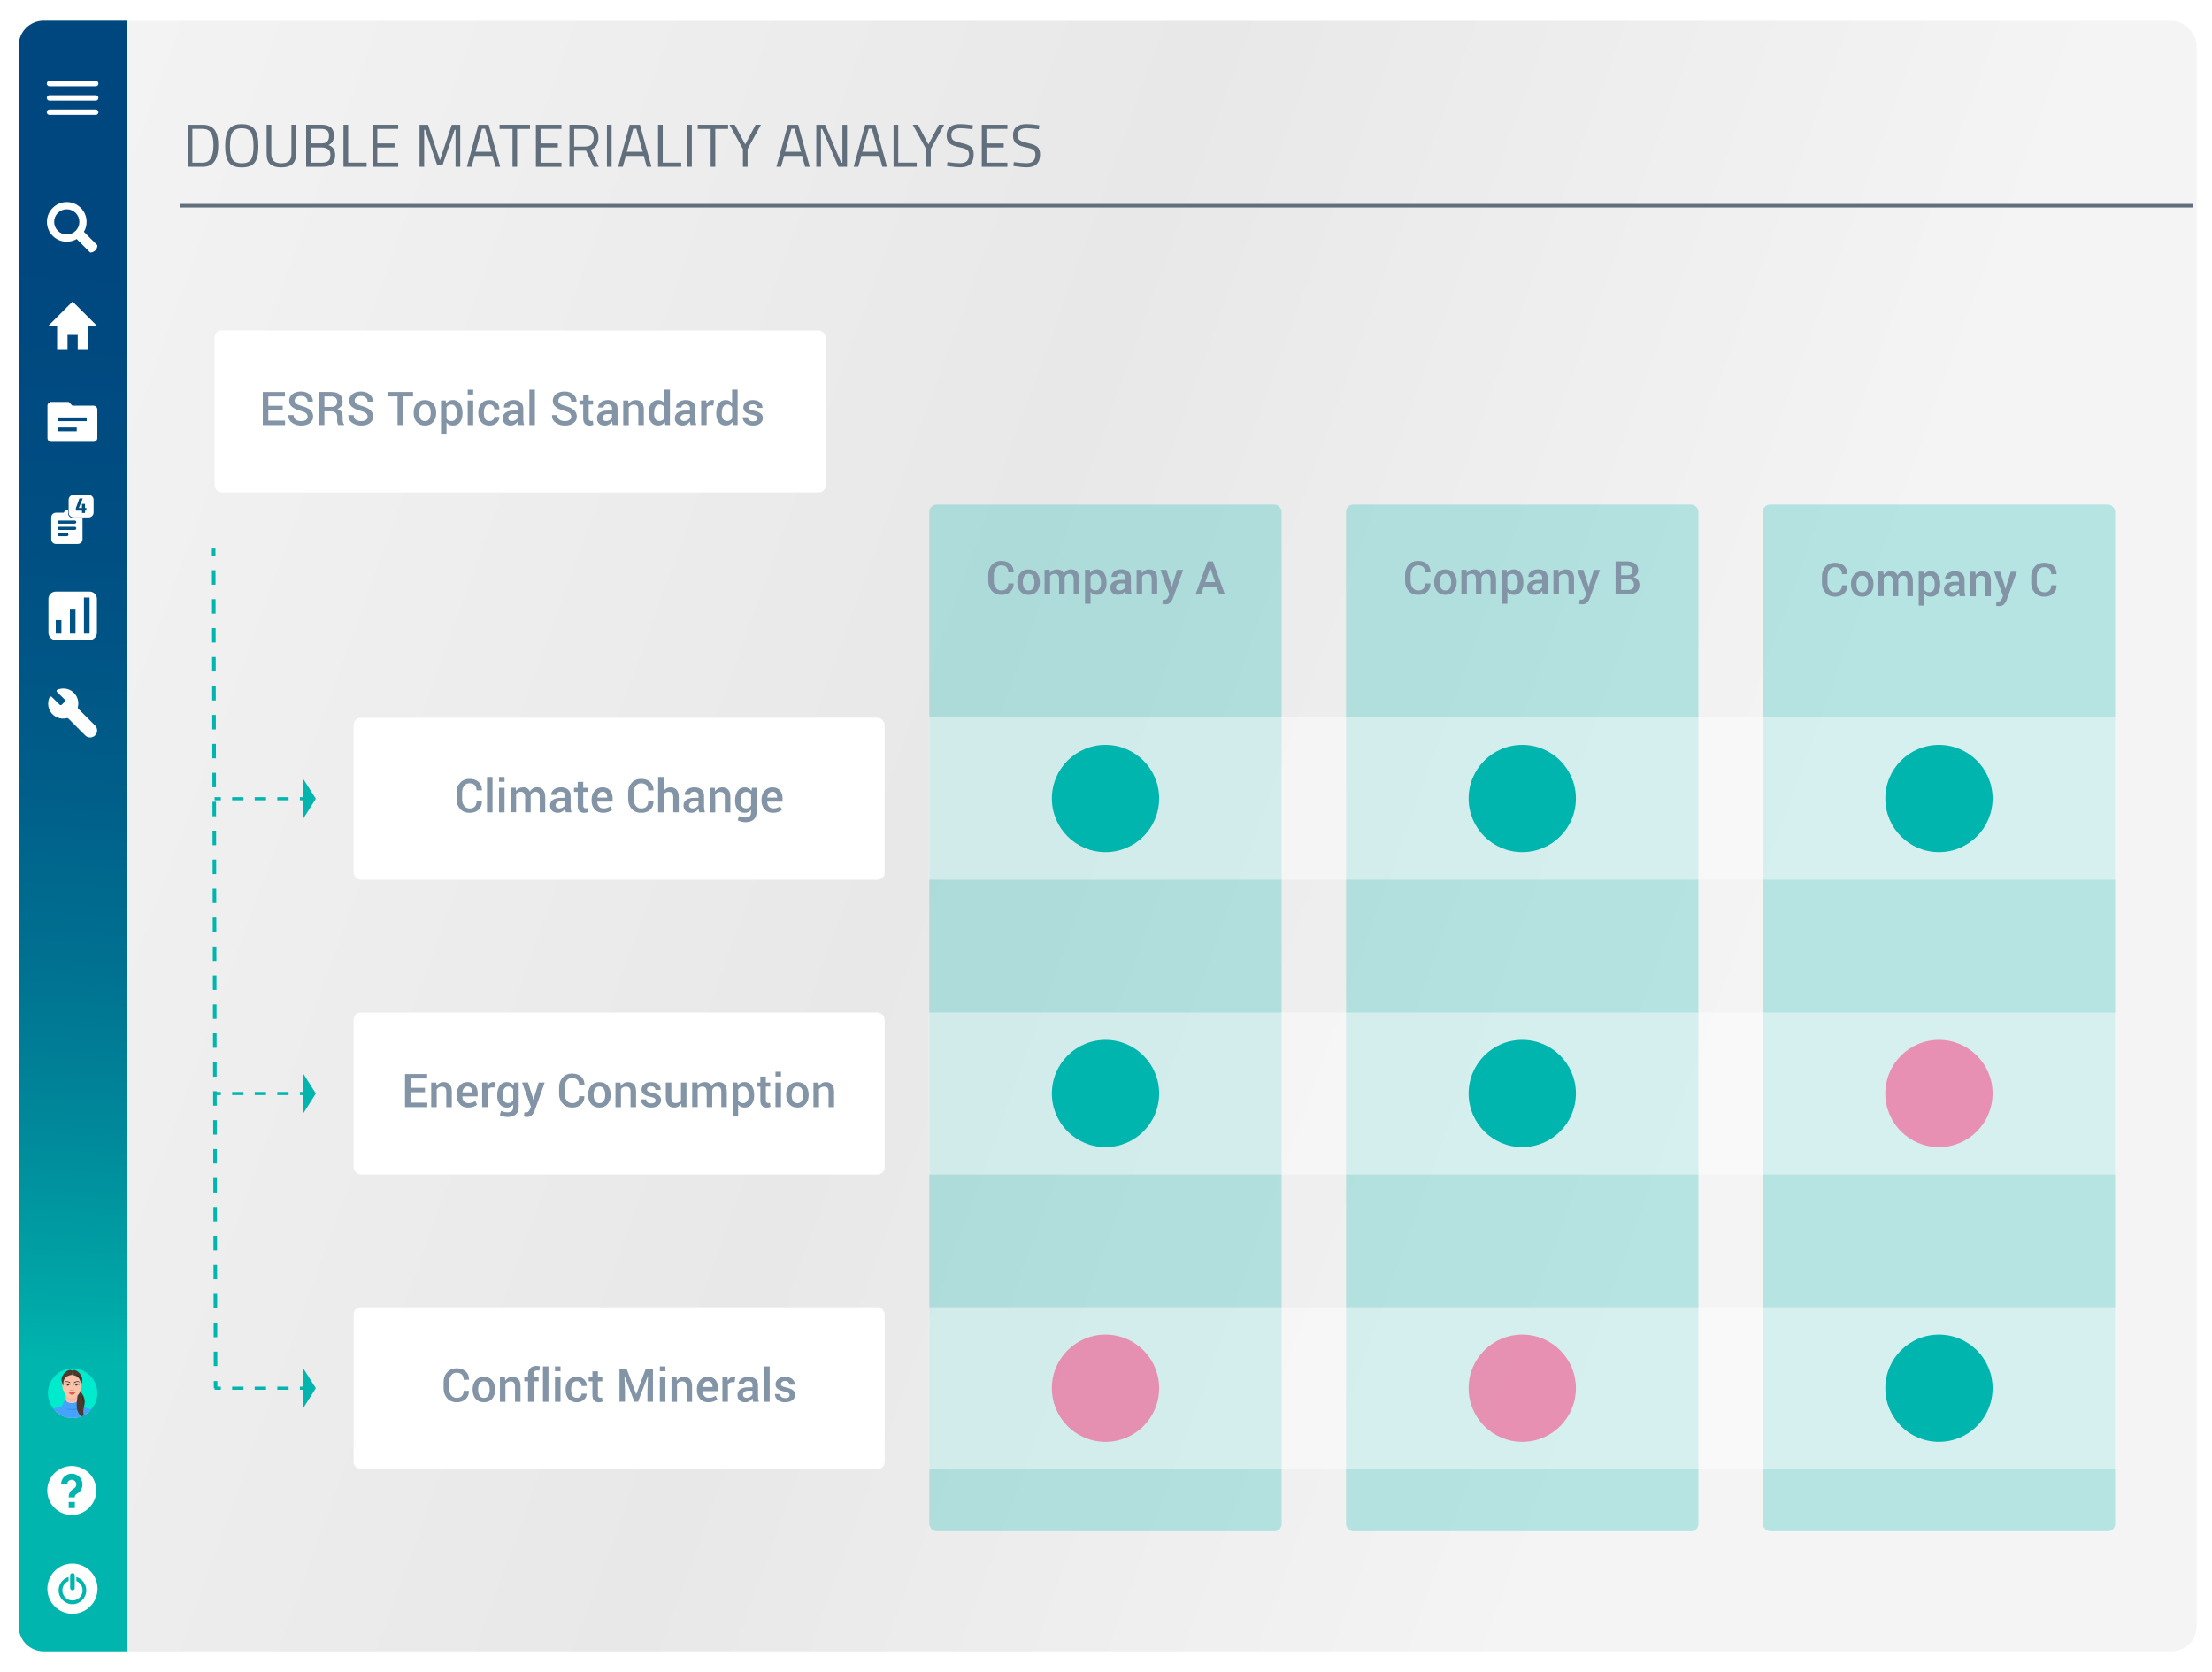 <?xml version="1.0" encoding="UTF-8"?>
<svg xmlns="http://www.w3.org/2000/svg" xmlns:xlink="http://www.w3.org/1999/xlink" viewBox="0 0 619 468">
  <defs>
    <style>
      .cls-1, .cls-2, .cls-3, .cls-4, .cls-5, .cls-6, .cls-7, .cls-8, .cls-9, .cls-10, .cls-11, .cls-12, .cls-13, .cls-14, .cls-15, .cls-16, .cls-17, .cls-18, .cls-19, .cls-20, .cls-21, .cls-22, .cls-23, .cls-24, .cls-25, .cls-26, .cls-27, .cls-28, .cls-29, .cls-30, .cls-31, .cls-32, .cls-33, .cls-34, .cls-35, .cls-36 {
        stroke-width: 0px;
      }

      .cls-1, .cls-4, .cls-6, .cls-8, .cls-10, .cls-11, .cls-14, .cls-15, .cls-19, .cls-22, .cls-24, .cls-26 {
        fill-rule: evenodd;
      }

      .cls-1, .cls-31, .cls-33 {
        fill: #fff;
      }

      .cls-2, .cls-8 {
        fill: #f2b9a5;
      }

      .cls-3 {
        fill: #e65b52;
      }

      .cls-4, .cls-35 {
        fill: #eaa177;
      }

      .cls-5 {
        fill: #e65b55;
      }

      .cls-37 {
        stroke: #fff;
        stroke-linecap: round;
        stroke-width: 1.5px;
      }

      .cls-37, .cls-16, .cls-38, .cls-39, .cls-40, .cls-41, .cls-42 {
        fill: none;
      }

      .cls-37, .cls-38, .cls-39, .cls-40, .cls-41, .cls-42 {
        stroke-miterlimit: 10;
      }

      .cls-6 {
        fill: #4c3b2c;
      }

      .cls-7 {
        fill: #fe0d5f;
        opacity: .42;
      }

      .cls-9 {
        fill: #f8e6d6;
      }

      .cls-10 {
        fill: #633330;
      }

      .cls-11 {
        fill: #45a2ff;
      }

      .cls-12 {
        fill: #f7d8be;
      }

      .cls-13 {
        fill: url(#Unbenannter_Verlauf_9);
      }

      .cls-14, .cls-18 {
        fill: #b22724;
      }

      .cls-15 {
        fill: #398dd3;
      }

      .cls-17, .cls-22 {
        fill: #342c26;
      }

      .cls-38 {
        stroke-dasharray: 0 0 3.16 3.16;
      }

      .cls-38, .cls-40 {
        stroke-width: .87px;
      }

      .cls-38, .cls-40, .cls-41, .cls-42 {
        stroke: #00b5ad;
      }

      .cls-19, .cls-23 {
        fill: #fcc3aa;
      }

      .cls-20 {
        fill: #df5057;
      }

      .cls-21 {
        fill: url(#Unbenannter_Verlauf_12);
        filter: url(#drop-shadow-8);
      }

      .cls-24 {
        fill: #3e3e3c;
      }

      .cls-25 {
        fill: #8294a6;
      }

      .cls-26 {
        fill: #f0abac;
      }

      .cls-27, .cls-29 {
        fill: #00b5ad;
      }

      .cls-28 {
        fill: #f4b795;
      }

      .cls-43 {
        clip-path: url(#clippath);
      }

      .cls-39 {
        stroke: #616f7d;
      }

      .cls-29 {
        opacity: .26;
      }

      .cls-30 {
        fill: #e03e3c;
      }

      .cls-32 {
        fill: #21211c;
      }

      .cls-33 {
        opacity: .44;
      }

      .cls-42 {
        stroke-dasharray: 0 0 4.05 4.05;
      }

      .cls-34 {
        fill: #00eace;
      }

      .cls-36 {
        fill: #616f7d;
      }
    </style>
    <linearGradient id="Unbenannter_Verlauf_12" data-name="Unbenannter Verlauf 12" x1="-28.47" y1="110.68" x2="511.92" y2="307.32" gradientUnits="userSpaceOnUse">
      <stop offset="0" stop-color="#f4f4f4"></stop>
      <stop offset=".54" stop-color="#e8e8e8"></stop>
      <stop offset=".95" stop-color="#f4f4f4"></stop>
    </linearGradient>
    <filter id="drop-shadow-8" filterUnits="userSpaceOnUse">
      <feOffset dx="0" dy="0"></feOffset>
      <feGaussianBlur result="blur" stdDeviation="3"></feGaussianBlur>
      <feFlood flood-color="#000" flood-opacity=".36"></feFlood>
      <feComposite in2="blur" operator="in"></feComposite>
      <feComposite in="SourceGraphic"></feComposite>
    </filter>
    <linearGradient id="Unbenannter_Verlauf_9" data-name="Unbenannter Verlauf 9" x1="36.94" y1="-60.67" x2="10.23" y2="418.94" gradientUnits="userSpaceOnUse">
      <stop offset="0" stop-color="#00457f"></stop>
      <stop offset=".28" stop-color="#00477f"></stop>
      <stop offset=".45" stop-color="#004f83"></stop>
      <stop offset=".58" stop-color="#005d89"></stop>
      <stop offset=".69" stop-color="#007191"></stop>
      <stop offset=".79" stop-color="#008a9b"></stop>
      <stop offset=".89" stop-color="#00a9a8"></stop>
      <stop offset=".92" stop-color="#00b5ad"></stop>
    </linearGradient>
    <clipPath id="clippath">
      <path id="noun-question-1015737-3" data-name="noun-question-1015737" class="cls-16" d="M20.32,382.99c-3.84,0-6.95,3.11-6.95,6.95,0,3.84,3.11,6.95,6.95,6.95,3.84,0,6.95-3.11,6.95-6.95,0-1.84-.73-3.61-2.04-4.91-1.3-1.3-3.07-2.04-4.91-2.04Z"></path>
    </clipPath>
  </defs>
  <g id="Verlaufsleiste">
    <rect class="cls-21" x="6.17" y="5.81" width="608.52" height="456.39" rx="6.98" ry="6.98"></rect>
    <path class="cls-13" d="M12.21,5.77h23.21s.02,0,.02.02v456.39s0,.02-.02.02H12.22c-3.85,0-6.98-3.13-6.98-6.98V12.74c0-3.85,3.12-6.97,6.97-6.97Z"></path>
  </g>
  <g id="Tool_Elemente">
    <g>
      <line class="cls-37" x1="13.84" y1="23.38" x2="26.79" y2="23.38"></line>
      <line class="cls-37" x1="13.84" y1="27.39" x2="26.79" y2="27.39"></line>
      <line class="cls-37" x1="13.84" y1="31.41" x2="26.79" y2="31.41"></line>
    </g>
    <path id="noun-home-647135" class="cls-31" d="M27.15,91.21l-6.83-6.82-6.82,6.82h2.48v6.73h2.92v-4.21h2.85v4.21h2.91v-6.73h2.48Z"></path>
    <path class="cls-31" d="M16.23,117.88h8.03v-1.05h-8.03v1.05ZM16.23,120.68h5.24v-1.05h-5.24v1.05ZM14.32,123.65c-.28,0-.52-.11-.73-.32s-.31-.46-.31-.72v-9.08c0-.27.1-.51.31-.72s.45-.32.73-.32h4.89l1.05,1.05h5.94c.27,0,.51.11.72.32s.32.46.32.72v8.03c0,.27-.11.51-.32.72s-.46.32-.72.32h-11.88ZM14.32,113.52v9.08M14.32,113.52v9.08-9.08Z"></path>
    <g>
      <path class="cls-31" d="M20.41,145.01c-.75,0-1.36-.61-1.36-1.36v-.92c-.27-.2-.67-.16-.86.16l-.35.61h-2.19c-.73,0-1.31.59-1.31,1.31v6.13c0,.73.59,1.31,1.31,1.31h6.13c.73,0,1.31-.59,1.31-1.31v-5.93h-2.69ZM18.72,150.06h-2.19c-.24,0-.44-.2-.44-.44s.2-.44.44-.44h2.19c.24,0,.44.2.44.44s-.2.44-.44.44ZM20.91,148.31h-4.38c-.24,0-.44-.2-.44-.44s.2-.44.44-.44h4.38c.24,0,.44.2.44.44s-.2.44-.44.44ZM20.91,146.56h-4.38c-.24,0-.44-.2-.44-.44s.2-.44.44-.44h4.38c.24,0,.44.2.44.44s-.2.44-.44.44Z"></path>
      <path class="cls-31" d="M24.83,138.52h-4.26c-.75,0-1.36.61-1.36,1.36v3.57c0,.75.61,1.36,1.36,1.36h4.26c.75,0,1.36-.61,1.36-1.36v-3.57c0-.75-.61-1.36-1.36-1.36ZM24.18,142.91h-.39v.67h-.85v-.67h-1.72v-.65l1-2.74h.93l-1.09,2.65h.87v-1.14h.85v1.14h.39v.74Z"></path>
    </g>
    <path class="cls-31" d="M25.07,165.58h-9.47c-1.13,0-2.05.92-2.05,2.05v9.47c0,1.13.92,2.05,2.05,2.05h9.47c1.13,0,2.05-.92,2.05-2.05v-9.47c0-1.13-.92-2.05-2.05-2.05ZM17.18,177.34h-1.58v-3.79h1.58v3.79ZM21.13,177.34h-1.58v-6.95h1.58v6.95ZM25.07,177.34h-1.58v-10.1h1.58v10.1Z"></path>
    <path id="noun-tool-4212154" class="cls-31" d="M26.62,203.08l-4.72-4.72c-.11-.11-.15-.27-.12-.43.58-2.24-.77-4.52-3.01-5.1-.91-.23-1.87-.15-2.73.22-.01.01-.03.03-.05.03s-.05.01-.06.03c-.02.02-.03.05-.05.08,0,.02-.01.03-.03.03-.01.02-.02.05-.01.08,0,.01-.01.05-.01.06,0,.02,0,.03.01.05,0,.03,0,.06.01.09.01.01.03.03.03.05s.01.05.03.06l2.19,2.19c.18.17.18.45.01.62,0,0,0,.01-.01.01l-.79.79c-.17.18-.45.18-.62.01,0,0-.01,0-.01-.01l-2.22-2.18s-.03-.01-.05-.03-.03-.03-.05-.03h-.01s-.05-.02-.08-.01c-.01,0-.05-.01-.06-.01-.02,0-.04,0-.06.01-.03,0-.05,0-.08.01-.01,0-.03.01-.05.03s-.05.03-.08.05-.01.01-.03.03-.03.03-.03.05h0c-.99,2.11-.1,4.6,1.99,5.59.88.42,1.89.51,2.84.27.15-.04.32,0,.43.12l4.71,4.71c.77.76,2.01.75,2.77-.02.75-.76.75-1.98,0-2.74h0Z"></path>
    <path id="noun-question-1015737" class="cls-31" d="M20.08,410.31c-3.79,0-6.86,3.07-6.86,6.86,0,3.79,3.07,6.86,6.86,6.86,3.79,0,6.86-3.07,6.86-6.86,0-1.82-.72-3.56-2.01-4.85-1.29-1.29-3.03-2.01-4.85-2.01ZM20.94,422.1h-1.71v-1.72h1.71v1.72ZM21.4,418.15c-.3.17-.47.49-.46.83v.11h-1.71v-.11c-.01-1,.54-1.91,1.42-2.37.44-.22.72-.66.72-1.16-.02-.7-.58-1.27-1.29-1.29-.71,0-1.29.58-1.29,1.29h-1.71c0-1.66,1.34-3,3-3,1.65.02,2.98,1.35,3,3,0,1.15-.65,2.2-1.68,2.7h0Z"></path>
    <g>
      <path id="noun-question-1015737-2" data-name="noun-question-1015737" class="cls-34" d="M20.32,382.99c-3.82,0-6.92,3.1-6.92,6.92,0,3.82,3.1,6.92,6.92,6.92,3.82,0,6.92-3.1,6.92-6.92,0-1.84-.73-3.6-2.03-4.89-1.3-1.3-3.06-2.03-4.89-2.03Z"></path>
      <g class="cls-43">
        <g>
          <path class="cls-19" d="M26.06,398.3h-12.21v-3.17c1.44-.23,2.75-.62,3.55-1.25.86-.68,1.16-1.88,1.05-3.71h3.29s-.03,1.94-.03,1.94c.12,1.58,2.16,2.44,4.24,3.07l.12,3.11h0Z"></path>
          <path class="cls-11" d="M26.06,394.81v3.48h-12.21c0-1.38,0-2.13,0-3.51.32-.31.77-.47,1.23-.57.69-.16,1.92-.39,2.33-.73-.1-.22.08-.36.14-.45.44-.63.33-1.34.87-1.29.03.68,1.07.97,1.83.96.8,0,1.4-.31,1.46-1.01.51-.11.4,1.01,1.2,1.67.55.49,1.25.75,1.94.9.43.1.82.2,1.21.55h0Z"></path>
          <path class="cls-8" d="M18.45,390.25h3.28s-.02,1.09-.02,1.09c-.91,1.22-2.4,1.22-3.26,0,.02-.34.02-.7,0-1.1h0Z"></path>
          <path class="cls-28" d="M21.21,389.33c.42.91,1.18-.1,1.26-.69.08-.59-.39-.62-.69-.4-.36.27-.75.65-.57,1.09h0Z"></path>
          <path class="cls-28" d="M18.88,388.5c-.18-.1-1.35-.44-1.06.23.29.67.83,1.41,1.29,1,.37-.34-.05-1.13-.23-1.23h0Z"></path>
          <path class="cls-28" d="M19.92,388.88s.04.18.09.29c.06.13.25.11.3-.01.07-.16.07-.29.07-.29h-.46Z"></path>
          <path class="cls-12" d="M19.88,388.81c.05-.41.28-.54.47-.16.25.5-.51.58-.47.16h0Z"></path>
          <path class="cls-18" d="M20.01,389.21s.05-.06.09-.06c.08,0,.17.01.18.06,0,.01-.14.04-.18.05-.05.01-.11,0-.1-.05h0Z"></path>
          <path class="cls-18" d="M20.29,389.15s-.06-.05-.1-.05c-.08,0-.16.03-.17.08,0,.01.14.02.19.03.05,0,.11-.02.09-.06h0Z"></path>
          <path class="cls-28" d="M21.13,387.23s.23-.25.01-1.21c-.13-.58-.29-.93-.29-.93,0,0,.18.81.12,1.36-.06.55-.38.84-.38.84l.54-.06h0Z"></path>
          <path class="cls-12" d="M20.32,389.01s-.13.02-.2.09c-.03.04-.04.12-.04.12,0,0-.18-.09-.06-.2.07-.07.3,0,.3,0h0Z"></path>
          <path class="cls-15" d="M18.32,394.09c1.46.5,2.42.42,3.76-.12-.01.11.05.15.04.26-1.29.67-2.93.47-3.8-.14h0Z"></path>
          <path class="cls-12" d="M19.97,388.96s.13-.01.22.05c.04.03.06.11.06.11,0,0,.16-.12.01-.21-.08-.05-.29.06-.29.06h0Z"></path>
          <path class="cls-3" d="M19.28,389.91s.15.32.34.46c.11.08.33.14.6.13.34-.02.47-.09.64-.32.08-.11.15-.31.15-.31,0,0-.47.06-.67.07-.27.02-1.08-.05-1.07-.02h0Z"></path>
          <path class="cls-20" d="M20.18,389.73c-.14,0-.27-.08-.46,0-.21.08-.47.07-.47.15,0,0,.17.05.62.06.13,0,.19.07.35.07.2,0,.36-.11.49-.11.28-.02.35-.08.35-.1,0-.05-.3-.07-.43-.1-.14-.03-.27.02-.44.04h0Z"></path>
          <path class="cls-18" d="M21.1,389.76s-.14.11-.36.13c-.15.01-.27.01-.35.05-.06.03-.19.06-.31,0-.05-.02-.3-.03-.4-.02-.11,0-.25-.02-.37-.05-.06-.02-.08-.07-.12-.08-.04-.01-.05.02-.05.02-.02.05.04.07.11.1.1.03.3.03.4.02.1,0,.26,0,.37.04.07.02.13.04.22.03.07,0,.32-.08.48-.1.15-.02.23,0,.27-.02.06-.02.19-.06.17-.13-.01-.04-.05-.03-.06,0h0Z"></path>
          <path class="cls-2" d="M22.29,388.39c.07-.46.02-.77.02-.77.07-.08.18-.26.39-.12.35.23.11,1.2-.22,1.65-.35.47-.39.07-.39.07,0,0,.13-.38.2-.83h0Z"></path>
          <path class="cls-2" d="M17.98,388.39c-.07-.46-.02-.77-.02-.77-.07-.08-.18-.26-.39-.12-.35.23-.11,1.2.22,1.65.35.47.39.07.39.07,0,0-.13-.38-.2-.83h0Z"></path>
          <path class="cls-23" d="M22.64,387.21c.34-4.21-5.11-4.73-4.95.07-.03.21.04.44.03.7-.04,1.6.38,2.41,1.6,3.23.45.3,1.05.4,1.64-.02.55-.39,1.06-.82,1.31-1.36.23-.51.3-1.34.32-2,0-.26.06-.41.04-.62h0Z"></path>
          <path class="cls-2" d="M22.64,387.21c.11-1.31-.35-2.27-1.03-2.81-.28-.15-.57-.3-.85-.44-.43-.12-.89-.12-1.31.02-.24.18-.53.4-.6.48-.07.08-.4.32-.66.56-.33.55-.53,1.3-.49,2.27-.02.15,0,.31.02.48,0,0,0,0,0,.01.04-1.85.77-2.29,2.3-2.9.1-.04.14-.03.23,0,1.65.61,2.17,1.15,2.35,2.82,0,0,0,0,0,0,.02-.17.05-.3.03-.47h0Z"></path>
          <path class="cls-2" d="M18.51,386.67c-.24.15-.43.09-.54.24-.02.29.16.64.31.56.34-.19.9-.22,1.19.27,0-.02.12.13.2.07.07-.06.14-.16.13-.32-.01-.2-.12-.47-.17-.55-.25-.09-.63-.34-1.11-.27h0Z"></path>
          <path class="cls-4" d="M19.6,388.89c.1-.02.24.08.3.11.2.09.28.08.47,0,.11-.04.34-.15.42-.06.06.07-.16.17-.34.23-.22.08-.33.08-.57.01-.25-.07-.49-.2-.28-.29h0Z"></path>
          <path class="cls-18" d="M19.7,389.01s.09,0,.14.02c.18.06.19.05.03.07-.07,0-.32-.08-.17-.09h0ZM20.6,389.01s-.09,0-.14.02c-.18.06-.19.05-.03.07.07,0,.32-.08.17-.09h0Z"></path>
          <path class="cls-35" d="M21.06,389.83c-.57.09-1.29.1-1.82,0,.63.94,1.38.67,1.82,0h0Z"></path>
          <path class="cls-5" d="M21.06,389.82h-1.82c.63.8,1.38.57,1.82,0h0Z"></path>
          <path class="cls-30" d="M21.05,389.82c-.07-.02-.31-.08-.47-.15-.21-.09-.11-.05-.29,0-.08.02-.17.02-.25,0-.16-.06-.08-.07-.26,0-.2.09-.51.16-.53.15,0,0,0,0,0,0,.25.04.44,0,.47,0,.12.04.26.06.41.06.17,0,.32-.03.44-.07,0,0,.23.09.47,0h0Z"></path>
          <path class="cls-2" d="M22.04,387.47c.22.12.39-.5.34-.58-.76-.48-1.34-.1-1.68.03h0s0,0,0,0c-.23.19-.26.48-.2.75.05.21.13.14.41.11.49-.06.82-.48,1.13-.3h0Z"></path>
          <path class="cls-9" d="M18.28,387.57c.41-.38,1.1-.23,1.33.15,0,0,0,0,0,0-.04.03-.07,0-.12.04-.22.15-.63.14-.75.12-.31-.06-.46-.27-.45-.31h0Z"></path>
          <path class="cls-9" d="M22.04,387.55c-.41-.38-1.1-.23-1.33.15,0,0,0,0,0,0,.04.02.07,0,.12.04.22.15.63.14.75.12.31-.06.46-.27.45-.31h0Z"></path>
          <path class="cls-24" d="M19.3,387.36s.02.09.02.14c0,.21-.16.38-.37.38s-.37-.17-.37-.38c0-.06.01-.12.04-.17l.67.03h0Z"></path>
          <path class="cls-24" d="M21.01,387.35s-.02.09-.02.14c0,.21.16.38.37.38s.37-.17.37-.38c0-.06-.01-.12-.04-.17l-.67.03h0Z"></path>
          <path class="cls-10" d="M18.65,387.56c.03.15.16.26.3.26s.27-.11.3-.25c-.09-.03-.2-.05-.31-.05-.11,0-.21.02-.29.04h0Z"></path>
          <path class="cls-10" d="M21.66,387.55c-.03.15-.16.26-.3.26s-.27-.11-.3-.25c.09-.03.2-.05.31-.05.11,0,.21.02.29.04h0Z"></path>
          <path class="cls-2" d="M19.62,387.74s-.1-.17-.29-.25c-.42-.18-.94.03-.94.03-.61-.14.98-1.16,1.23.22h0Z"></path>
          <path class="cls-2" d="M20.69,387.72s.1-.17.29-.25c.42-.18.94.03.94.03.61-.14-.98-1.16-1.23.22h0Z"></path>
          <path class="cls-26" d="M19.51,387.73c.16,0,.07-.11,0-.11.02.03.02.08,0,.11h0Z"></path>
          <path class="cls-26" d="M20.8,387.71c-.16,0-.07-.11,0-.11-.02.03-.02.08,0,.11h0Z"></path>
          <path class="cls-2" d="M18.26,387.53c.29.32.62.38.94.31.11-.02.21-.07.32-.1-.5.46-1.17.16-1.26-.22h0Z"></path>
          <path class="cls-2" d="M22.06,387.51c-.29.32-.62.38-.94.31-.11-.02-.21-.07-.32-.1.5.46,1.17.16,1.26-.22h0Z"></path>
          <path class="cls-17" d="M19.63,387.76c-.25-.34-.58-.37-.85-.33-.18.03-.33.12-.51.16-.11.03-.22.02-.32-.12,0,0,.23.08.34,0-.12,0-.19-.08-.22-.18.09.06.23.11.38.08-.08-.02-.17-.08-.19-.16.13.06.26.08.39.07.1-.01.2-.02.29-.02.31,0,.61.16.69.5h0Z"></path>
          <path class="cls-17" d="M20.68,387.75c.25-.34.58-.37.85-.33.18.03.33.12.51.16.11.03.22.02.32-.12,0,0-.23.08-.34,0,.12,0,.19-.08.22-.18-.09.06-.23.11-.38.08.08-.02.17-.08.19-.16-.13.06-.26.08-.39.07-.1-.01-.2-.02-.29-.02-.31,0-.61.16-.69.5h0Z"></path>
          <path class="cls-1" d="M18.55,387.56c.06,0,.12-.02.18-.03,0,.04.01.08.03.11l-.16.08s-.05-.08-.06-.16h0Z"></path>
          <path class="cls-1" d="M20.96,387.54c.06,0,.12-.02.18-.03,0,.04.01.08.03.11l-.16.08s-.05-.08-.06-.16h0Z"></path>
          <path class="cls-22" d="M18.96,387.32c.1,0,.18.09.18.19s-.08.19-.18.19-.18-.09-.18-.19.08-.19.18-.19h0Z"></path>
          <path class="cls-22" d="M21.36,387.3c-.1,0-.18.09-.18.19s.08.19.18.19.18-.09.18-.19-.08-.19-.18-.19h0Z"></path>
          <path class="cls-22" d="M19.6,386.84c.06.03.07.08.04.16,0,.02-.03.07-.08.07-.05,0-.13-.05-.21-.1-.47-.29-.81-.27-1.3-.09-.07.03-.12.04-.06-.02.41-.48,1.16-.23,1.61-.02h0Z"></path>
          <path class="cls-22" d="M20.74,386.84c-.06.03-.07.08-.04.16,0,.02.03.07.08.07.05,0,.13-.05.22-.1.47-.29.81-.27,1.3-.09.07.03.12.04.06-.02-.41-.48-1.15-.23-1.61-.02h0Z"></path>
          <path class="cls-14" d="M19.38,389.83c.07,0,.14,0,.2,0,.11-.02.24,0,.36.02.23.05.28.04.52-.01.08-.02.17-.03.26-.01.05,0,.11.01.17,0,.07,0,.14-.04.18-.04.07,0,.04.04-.06.06-.03,0-.07.01-.11.02-.07.01-.13.01-.19,0-.08-.01-.15-.01-.22,0-.23.07-.3.1-.55.01-.1-.03-.21-.04-.33-.02-.08.01-.15,0-.23-.01-.06-.01-.1-.02-.13-.03-.05-.01-.07-.04-.02-.04.03,0,.1.03.15.04h0Z"></path>
          <path class="cls-6" d="M22.59,387.85c.38-.84.69-1.71.2-2.71-.35-.7-.91-1.31-1.62-1.6-.41-.16-.77-.13-1.04.06-.24-.2-.67-.21-1.06-.06-.71.28-1.27.89-1.62,1.6-.49,1-.12,1.93.27,2.77.04-.23-.21-1.61.72-2.44.65-.58,1.64-.66,1.64-.66l.04-.88.03.88s.99.08,1.64.66c1.01.74.77,2.52.79,2.38h0Z"></path>
          <path class="cls-6" d="M22.43,389.37c.83.95,1.21,1.75,1.27,2.68.08,1.11-.41,2.1-.39,3.17,0,.57.2,1.16.78,1.83-1.6-.3-2.51-1.82-2.61-3.19-.07-1.01.08-2.28.23-3.27.24-.23.43-.47.56-.75v-.02s.02-.02.02-.02h0s0,0,0,0v-.02s0,0,0,0h0s.01-.03.02-.05h0s0,0,0,0h0s0-.03,0-.03v-.02s0,0,0,0h0s0,0,0,0h0s0-.01,0-.01h0s0,0,0,0h0s0-.01,0-.01c.02-.07.04-.14.06-.21h0s0-.04,0-.04h0s0-.02,0-.02h0Z"></path>
          <path class="cls-1" d="M17.76,388.98c.05.17-.03.22-.12.04-.1-.19.04-.27.12-.04h0Z"></path>
          <path class="cls-1" d="M22.52,388.98c-.05.17.03.22.12.04.1-.19-.04-.27-.12-.04h0Z"></path>
          <path class="cls-32" d="M22.66,386.48c-.13-.98-.62-1.51-1.45-1.7.76.48,1.13.81,1.45,1.7h0Z"></path>
          <path class="cls-32" d="M23.19,393.47c.37-1.24.21-2.2-.42-2.97.42,1.07.58,1.71.42,2.97h0Z"></path>
        </g>
      </g>
    </g>
    <path class="cls-1" d="M24.23,62.1c0,1.01-.27,1.97-.75,2.78l3.78,3.78c0,1.11-.9,2.02-2.02,2.02l-3.78-3.78c-.82.48-1.77.75-2.78.75-3.07,0-5.55-2.49-5.55-5.55s2.49-5.55,5.55-5.55c3.07,0,5.55,2.49,5.55,5.55h0ZM18.68,65.63c1.95,0,3.53-1.58,3.53-3.53,0-1.95-1.58-3.53-3.53-3.53s-3.53,1.58-3.53,3.53c0,1.95,1.58,3.53,3.53,3.53Z"></path>
    <path class="cls-31" d="M20.27,437.63c-3.88,0-7.02,3.14-7.02,7.02,0,3.88,3.14,7.02,7.02,7.02,3.87,0,7.02-3.14,7.02-7.02,0-3.87-3.14-7.01-7.02-7.02ZM19.63,440.94c0-.34.29-.63.65-.63.34,0,.63.29.63.63v3.52c0,.36-.29.63-.63.63-.36,0-.65-.27-.65-.63v-3.52ZM20.28,448.99c-2.14,0-3.88-1.74-3.88-3.88,0-1.76,1.17-3.25,2.79-3.71v1.11c-1.03.42-1.74,1.43-1.74,2.6,0,1.57,1.26,2.83,2.83,2.83s2.83-1.26,2.83-2.83c0-1.18-.73-2.18-1.74-2.6v-1.11c1.62.46,2.77,1.95,2.77,3.71,0,2.14-1.72,3.88-3.86,3.88Z"></path>
  </g>
  <g id="Tool-Elemente-2" data-name="Tool-Elemente">
    <g>
      <path class="cls-36" d="M56.72,46.68h-4.2v-11.76h4.2c1.92,0,3.18.76,3.81,2.28.36.87.54,2.02.54,3.43,0,2.96-.74,4.82-2.21,5.59-.59.31-1.3.46-2.14.46ZM59.73,40.63c0-2.26-.5-3.66-1.51-4.22-.41-.23-.91-.34-1.5-.34h-2.89v9.45h2.89c2.01,0,3.01-1.63,3.01-4.9Z"></path>
      <path class="cls-36" d="M72.31,40.88c0,2.1-.33,3.62-1,4.56-.67.94-1.88,1.41-3.65,1.41s-2.98-.48-3.65-1.45c-.67-.96-1-2.48-1-4.55s.34-3.6,1.02-4.61,1.89-1.5,3.62-1.5,2.94.5,3.63,1.5c.69,1,1.03,2.54,1.03,4.64ZM64.35,40.85c0,1.72.23,2.96.68,3.71.45.75,1.33,1.13,2.63,1.13s2.17-.37,2.62-1.1c.45-.74.67-1.97.67-3.71s-.23-3-.7-3.79c-.46-.79-1.33-1.19-2.61-1.19s-2.14.39-2.6,1.18-.69,2.04-.69,3.77Z"></path>
      <path class="cls-36" d="M75.93,43.14c0,1.7.92,2.55,2.75,2.55.95,0,1.67-.2,2.15-.6.48-.4.72-1.05.72-1.95v-8.23h1.29v8.19c0,1.31-.35,2.27-1.04,2.86-.7.59-1.73.88-3.09.88s-2.38-.29-3.07-.88c-.69-.59-1.03-1.54-1.03-2.86v-8.19h1.31v8.23Z"></path>
      <path class="cls-36" d="M85.65,34.91h4.27c1.17,0,2.04.24,2.63.72.58.48.88,1.24.88,2.27,0,.74-.13,1.31-.38,1.73-.25.41-.63.74-1.13.98,1.25.43,1.87,1.35,1.87,2.77,0,1.18-.31,2.02-.93,2.53-.62.51-1.52.77-2.7.77h-4.49v-11.76ZM89.87,36.07h-2.91v4.06h3.03c.73,0,1.26-.17,1.59-.52s.5-.87.5-1.56-.18-1.2-.54-1.51c-.36-.31-.92-.47-1.67-.47ZM90.01,41.27h-3.04v4.25h3.13c.77,0,1.36-.16,1.76-.48.4-.32.6-.89.6-1.71,0-.43-.08-.79-.25-1.09-.16-.29-.38-.5-.65-.63-.5-.23-1.01-.34-1.55-.34Z"></path>
      <path class="cls-36" d="M102.6,46.68h-6.48v-11.76h1.31v10.59h5.17v1.17Z"></path>
      <path class="cls-36" d="M104.27,46.68v-11.76h7.16v1.16h-5.85v4.06h4.83v1.14h-4.83v4.25h5.85v1.16h-7.16Z"></path>
      <path class="cls-36" d="M117.41,46.68v-11.76h2.36l3.33,9.95,3.33-9.95h2.36v11.76h-1.31v-10.37h-.24l-3.42,9.95h-1.46l-3.42-9.95h-.24v10.37h-1.31Z"></path>
      <path class="cls-36" d="M130.65,46.68l3.23-11.76h2.86l3.23,11.76h-1.29l-.85-3.03h-5.03l-.85,3.03h-1.29ZM134.87,36.03l-1.79,6.44h4.45l-1.79-6.44h-.88Z"></path>
      <path class="cls-36" d="M139.8,36.09v-1.17h8.5v1.17h-3.59v10.59h-1.29v-10.59h-3.62Z"></path>
      <path class="cls-36" d="M149.96,46.68v-11.76h7.16v1.16h-5.85v4.06h4.83v1.14h-4.83v4.25h5.85v1.16h-7.16Z"></path>
      <path class="cls-36" d="M160.67,42.17v4.5h-1.31v-11.76h4.35c1.25,0,2.18.29,2.81.87s.94,1.48.94,2.7c0,1.81-.72,2.95-2.16,3.42l2.26,4.78h-1.44l-2.12-4.5h-3.33ZM163.73,41.02c1.6,0,2.4-.82,2.4-2.47s-.8-2.47-2.41-2.47h-3.04v4.95h3.06Z"></path>
      <path class="cls-36" d="M169.84,46.68v-11.76h1.31v11.76h-1.31Z"></path>
      <path class="cls-36" d="M172.98,46.68l3.23-11.76h2.86l3.23,11.76h-1.29l-.85-3.03h-5.03l-.85,3.03h-1.29ZM177.2,36.03l-1.79,6.44h4.45l-1.79-6.44h-.88Z"></path>
      <path class="cls-36" d="M190.63,46.68h-6.48v-11.76h1.31v10.59h5.17v1.17Z"></path>
      <path class="cls-36" d="M192.29,46.68v-11.76h1.31v11.76h-1.31Z"></path>
      <path class="cls-36" d="M195.25,36.09v-1.17h8.5v1.17h-3.59v10.59h-1.29v-10.59h-3.62Z"></path>
      <path class="cls-36" d="M209.21,46.68h-1.31v-4.95l-3.76-6.82h1.48l2.92,5.51,2.92-5.51h1.48l-3.74,6.82v4.95Z"></path>
      <path class="cls-36" d="M217.27,46.68l3.23-11.76h2.86l3.23,11.76h-1.29l-.85-3.03h-5.03l-.85,3.03h-1.29ZM221.48,36.03l-1.79,6.44h4.45l-1.79-6.44h-.88Z"></path>
      <path class="cls-36" d="M228.43,46.68v-11.76h2.45l4.5,10.61h.36v-10.61h1.29v11.76h-2.4l-4.57-10.61h-.32v10.61h-1.31Z"></path>
      <path class="cls-36" d="M238.89,46.68l3.23-11.76h2.86l3.23,11.76h-1.29l-.85-3.03h-5.03l-.85,3.03h-1.29ZM243.1,36.03l-1.79,6.44h4.45l-1.79-6.44h-.88Z"></path>
      <path class="cls-36" d="M256.53,46.68h-6.48v-11.76h1.31v10.59h5.17v1.17Z"></path>
      <path class="cls-36" d="M260.48,46.68h-1.31v-4.95l-3.76-6.82h1.48l2.92,5.51,2.92-5.51h1.48l-3.74,6.82v4.95Z"></path>
      <path class="cls-36" d="M268.77,35.88c-1.7,0-2.55.64-2.55,1.92,0,.71.2,1.2.59,1.47.39.27,1.18.53,2.38.8,1.2.27,2.04.61,2.54,1.04.5.42.75,1.12.75,2.1,0,2.41-1.25,3.62-3.76,3.62-.83,0-1.87-.1-3.11-.29l-.61-.08.14-1.09c1.54.2,2.71.31,3.52.31,1.68,0,2.52-.79,2.52-2.36,0-.63-.18-1.09-.55-1.37-.37-.28-1.06-.51-2.07-.71-1.33-.28-2.27-.65-2.82-1.1-.56-.45-.83-1.2-.83-2.25,0-2.11,1.26-3.16,3.79-3.16.83,0,1.82.08,2.97.25l.58.08-.12,1.11c-1.58-.19-2.69-.29-3.35-.29Z"></path>
      <path class="cls-36" d="M274.74,46.68v-11.76h7.16v1.16h-5.85v4.06h4.83v1.14h-4.83v4.25h5.85v1.16h-7.16Z"></path>
      <path class="cls-36" d="M287.34,35.88c-1.7,0-2.55.64-2.55,1.92,0,.71.2,1.2.59,1.47.39.27,1.18.53,2.38.8,1.2.27,2.04.61,2.54,1.04.5.42.75,1.12.75,2.1,0,2.41-1.25,3.62-3.76,3.62-.83,0-1.86-.1-3.11-.29l-.61-.08.14-1.09c1.54.2,2.71.31,3.52.31,1.68,0,2.52-.79,2.52-2.36,0-.63-.18-1.09-.55-1.37-.37-.28-1.06-.51-2.07-.71-1.33-.28-2.27-.65-2.82-1.1-.55-.45-.83-1.2-.83-2.25,0-2.11,1.26-3.16,3.79-3.16.83,0,1.82.08,2.98.25l.58.08-.12,1.11c-1.58-.19-2.69-.29-3.35-.29Z"></path>
    </g>
    <line class="cls-39" x1="50.39" y1="57.58" x2="613.76" y2="57.58"></line>
    <g>
      <rect class="cls-31" x="60.05" y="92.49" width="171.04" height="45.34" rx="2" ry="2"></rect>
      <g>
        <path class="cls-25" d="M79.12,114.8h-4.04v2.92h4.69v1.24h-6.23v-9.24h6.19v1.24h-4.65v2.61h4.04v1.24Z"></path>
        <path class="cls-25" d="M86.07,116.58c0-.38-.14-.7-.43-.94-.29-.24-.79-.46-1.51-.66-1.03-.27-1.83-.63-2.38-1.08-.56-.45-.83-1.03-.83-1.76s.31-1.36.92-1.84c.62-.48,1.41-.72,2.38-.72s1.83.27,2.45.82c.62.55.91,1.21.89,1.97v.04h-1.49c0-.47-.16-.86-.48-1.15-.32-.29-.78-.44-1.38-.44-.56,0-1,.12-1.3.37-.3.25-.45.56-.45.95,0,.35.16.64.49.87.33.23.87.45,1.63.66.99.27,1.75.63,2.27,1.1.52.47.78,1.07.78,1.8,0,.77-.31,1.38-.92,1.84-.62.45-1.43.68-2.43.68s-1.81-.26-2.54-.77c-.73-.51-1.08-1.22-1.06-2.1v-.04h1.5c0,.56.19.98.58,1.26.39.28.89.42,1.52.42.57,0,1.02-.11,1.33-.34.32-.23.48-.54.48-.93Z"></path>
        <path class="cls-25" d="M90.78,115.12v3.83h-1.54v-9.24h3.41c1.03,0,1.83.23,2.39.7s.84,1.13.84,1.99c0,.48-.12.89-.37,1.23-.25.35-.61.62-1.08.83.52.17.9.44,1.12.81.23.38.34.83.34,1.38v.77c0,.27.03.54.1.79.07.26.18.46.34.59v.15h-1.59c-.17-.14-.28-.36-.33-.66s-.07-.59-.07-.88v-.74c0-.47-.14-.85-.41-1.13s-.64-.42-1.12-.42h-2.06ZM90.78,113.89h1.79c.62,0,1.07-.12,1.35-.36.28-.24.43-.6.43-1.09s-.14-.83-.42-1.09c-.28-.26-.7-.4-1.28-.4h-1.87v2.93Z"></path>
        <path class="cls-25" d="M102.86,116.58c0-.38-.14-.7-.43-.94-.29-.24-.79-.46-1.51-.66-1.03-.27-1.83-.63-2.38-1.08-.56-.45-.83-1.03-.83-1.76s.31-1.36.92-1.84c.62-.48,1.41-.72,2.38-.72s1.83.27,2.45.82c.62.55.91,1.21.89,1.97v.04h-1.49c0-.47-.16-.86-.48-1.15-.32-.29-.78-.44-1.38-.44-.56,0-1,.12-1.3.37-.3.25-.45.56-.45.95,0,.35.16.64.49.87.33.23.87.45,1.63.66.99.27,1.75.63,2.27,1.1.52.47.78,1.07.78,1.8,0,.77-.31,1.38-.92,1.84-.62.45-1.43.68-2.43.68s-1.81-.26-2.54-.77c-.73-.51-1.08-1.22-1.06-2.1v-.04h1.5c0,.56.19.98.58,1.26.39.28.89.42,1.52.42.57,0,1.02-.11,1.33-.34.32-.23.48-.54.48-.93Z"></path>
        <path class="cls-25" d="M115.58,110.95h-2.79v8h-1.54v-8h-2.79v-1.24h7.13v1.24Z"></path>
        <path class="cls-25" d="M115.76,115.46c0-1.02.28-1.86.84-2.51.57-.66,1.33-.98,2.3-.98s1.76.33,2.32.98c.56.65.84,1.49.84,2.51v.13c0,1.03-.28,1.87-.84,2.53-.56.65-1.33.97-2.3.97s-1.75-.33-2.32-.98c-.56-.65-.84-1.49-.84-2.52v-.13ZM117.3,115.59c0,.67.13,1.21.39,1.64.26.42.66.63,1.22.63s.94-.21,1.21-.63c.27-.42.41-.97.41-1.64v-.13c0-.66-.14-1.19-.41-1.62-.27-.43-.67-.64-1.22-.64s-.94.21-1.21.64c-.26.43-.39.97-.39,1.62v.13Z"></path>
        <path class="cls-25" d="M129.43,115.75c0,1-.23,1.8-.71,2.42-.47.61-1.12.92-1.96.92-.39,0-.73-.07-1.04-.21-.3-.14-.56-.34-.77-.62v3.33h-1.54v-9.51h1.3l.15.86c.22-.32.49-.57.8-.74.31-.17.67-.25,1.08-.25.85,0,1.51.34,1.98,1.01.47.67.71,1.55.71,2.65v.13ZM127.89,115.62c0-.7-.13-1.27-.4-1.72s-.66-.67-1.18-.67c-.32,0-.59.07-.82.21s-.4.33-.54.57v3.1c.13.24.31.43.54.55s.5.19.83.19c.52,0,.92-.19,1.18-.58.26-.39.39-.89.39-1.52v-.13Z"></path>
        <path class="cls-25" d="M132.42,110.41h-1.54v-1.35h1.54v1.35ZM132.42,118.96h-1.54v-6.87h1.54v6.87Z"></path>
        <path class="cls-25" d="M136.98,117.85c.38,0,.69-.11.95-.33.26-.22.39-.5.39-.83h1.4v.04c.03.64-.23,1.2-.77,1.66s-1.2.7-1.96.7c-1.01,0-1.79-.33-2.33-.98-.54-.65-.81-1.48-.81-2.48v-.22c0-.99.27-1.82.81-2.47.54-.65,1.32-.98,2.33-.98.82,0,1.49.24,2.01.72.51.48.76,1.09.75,1.83v.04h-1.42c0-.38-.12-.7-.37-.96-.25-.26-.57-.39-.97-.39-.58,0-.99.21-1.23.63-.24.42-.36.95-.36,1.58v.22c0,.65.12,1.18.36,1.59.24.42.65.62,1.23.62Z"></path>
        <path class="cls-25" d="M145.1,118.96c-.06-.17-.1-.34-.14-.51s-.06-.33-.07-.5c-.21.32-.49.59-.83.81-.34.22-.73.33-1.16.33-.71,0-1.26-.18-1.65-.55s-.57-.87-.57-1.52.26-1.18.79-1.55c.52-.37,1.26-.56,2.22-.56h1.2v-.6c0-.36-.11-.64-.32-.84s-.51-.3-.91-.3c-.35,0-.63.08-.84.25-.21.17-.31.39-.31.65h-1.49v-.04c-.04-.54.21-1.02.72-1.44.51-.42,1.18-.63,2.01-.63s1.45.2,1.94.61c.49.41.74.99.74,1.75v3.05c0,.28.02.56.06.82.04.26.1.52.18.76h-1.56ZM143.21,117.85c.39,0,.74-.1,1.05-.29.31-.19.52-.42.62-.67v-1.02h-1.22c-.45,0-.8.11-1.05.33-.25.22-.38.48-.38.78,0,.26.09.47.26.63.17.15.42.23.73.23Z"></path>
        <path class="cls-25" d="M149.68,118.96h-1.54v-9.9h1.54v9.9Z"></path>
        <path class="cls-25" d="M159.85,116.58c0-.38-.14-.7-.43-.94-.29-.24-.79-.46-1.51-.66-1.03-.27-1.83-.63-2.38-1.08-.56-.45-.83-1.03-.83-1.76s.31-1.36.92-1.84c.62-.48,1.41-.72,2.38-.72s1.83.27,2.45.82c.62.55.91,1.21.89,1.97v.04h-1.49c0-.47-.16-.86-.48-1.15-.32-.29-.78-.44-1.38-.44-.56,0-1,.12-1.3.37-.3.25-.45.56-.45.95,0,.35.16.64.49.87.33.23.87.45,1.63.66.99.27,1.75.63,2.27,1.1.52.47.78,1.07.78,1.8,0,.77-.31,1.38-.92,1.84-.62.45-1.43.68-2.43.68s-1.81-.26-2.54-.77c-.73-.51-1.08-1.22-1.06-2.1v-.04h1.5c0,.56.19.98.58,1.26.39.28.89.42,1.52.42.57,0,1.02-.11,1.33-.34.32-.23.48-.54.48-.93Z"></path>
        <path class="cls-25" d="M164.74,110.42v1.67h1.23v1.14h-1.23v3.8c0,.28.06.49.18.61.12.12.29.18.49.18.08,0,.17,0,.25-.02.08-.01.16-.03.23-.06l.16,1.13c-.13.07-.29.13-.47.17-.18.04-.37.06-.57.06-.57,0-1.01-.17-1.33-.5-.32-.33-.48-.85-.48-1.56v-3.8h-1.05v-1.14h1.05v-1.67h1.54Z"></path>
        <path class="cls-25" d="M171.48,118.96c-.06-.17-.1-.34-.14-.51s-.06-.33-.07-.5c-.21.32-.49.59-.83.81-.34.22-.73.33-1.16.33-.71,0-1.26-.18-1.65-.55s-.57-.87-.57-1.52.26-1.18.79-1.55c.52-.37,1.26-.56,2.22-.56h1.2v-.6c0-.36-.11-.64-.32-.84s-.51-.3-.91-.3c-.35,0-.63.08-.84.25-.21.17-.31.39-.31.65h-1.49v-.04c-.04-.54.21-1.02.72-1.44.51-.42,1.18-.63,2.01-.63s1.45.2,1.94.61c.49.41.74.99.74,1.75v3.05c0,.28.02.56.06.82.04.26.1.52.18.76h-1.56ZM169.58,117.85c.39,0,.74-.1,1.05-.29.31-.19.52-.42.62-.67v-1.02h-1.22c-.45,0-.8.11-1.05.33-.25.22-.38.48-.38.78,0,.26.09.47.26.63.17.15.42.23.73.23Z"></path>
        <path class="cls-25" d="M175.81,112.09l.09.99c.22-.35.51-.62.85-.82.34-.2.72-.29,1.15-.29.72,0,1.27.22,1.67.65.4.43.6,1.11.6,2.03v4.32h-1.54v-4.3c0-.52-.11-.88-.32-1.1-.21-.22-.54-.33-.97-.33-.3,0-.57.07-.81.2-.24.13-.43.32-.58.55v4.98h-1.54v-6.87h1.41Z"></path>
        <path class="cls-25" d="M181.49,115.62c0-1.1.23-1.98.7-2.65.47-.67,1.13-1.01,1.98-1.01.37,0,.71.08,1,.23.29.15.55.36.76.64v-3.78h1.54v9.9h-1.29l-.15-.85c-.22.32-.49.57-.79.73-.31.17-.67.25-1.08.25-.84,0-1.5-.31-1.97-.92s-.7-1.42-.7-2.42v-.13ZM183.03,115.75c0,.63.12,1.14.37,1.52s.63.56,1.16.56c.33,0,.6-.07.83-.21s.41-.34.56-.6v-3c-.14-.25-.33-.45-.56-.59-.23-.14-.5-.21-.81-.21-.52,0-.91.22-1.16.66-.25.44-.37,1.02-.37,1.73v.13Z"></path>
        <path class="cls-25" d="M193.27,118.96c-.06-.17-.1-.34-.14-.51s-.06-.33-.07-.5c-.21.32-.49.59-.83.81-.34.22-.73.33-1.16.33-.71,0-1.26-.18-1.65-.55s-.57-.87-.57-1.52.26-1.18.79-1.55c.52-.37,1.26-.56,2.22-.56h1.2v-.6c0-.36-.11-.64-.32-.84s-.51-.3-.91-.3c-.35,0-.63.08-.84.25-.21.17-.31.39-.31.65h-1.49v-.04c-.04-.54.21-1.02.72-1.44.51-.42,1.18-.63,2.01-.63s1.45.2,1.94.61c.49.41.74.99.74,1.75v3.05c0,.28.02.56.06.82.04.26.1.52.18.76h-1.56ZM191.38,117.85c.39,0,.74-.1,1.05-.29.31-.19.52-.42.62-.67v-1.02h-1.22c-.45,0-.8.11-1.05.33-.25.22-.38.48-.38.78,0,.26.09.47.26.63.17.15.42.23.73.23Z"></path>
        <path class="cls-25" d="M199.63,113.48l-.66-.03c-.3,0-.55.06-.75.19s-.36.31-.47.54v4.77h-1.54v-6.87h1.41l.1,1c.17-.35.4-.63.67-.83.27-.2.59-.3.94-.3.09,0,.18,0,.26.02.08.01.16.03.22.05l-.18,1.44Z"></path>
        <path class="cls-25" d="M200.43,115.62c0-1.1.23-1.98.7-2.65.47-.67,1.13-1.01,1.98-1.01.37,0,.71.08,1,.23.29.15.55.36.76.64v-3.78h1.54v9.9h-1.29l-.15-.85c-.22.32-.49.57-.79.73-.31.17-.67.25-1.08.25-.84,0-1.5-.31-1.97-.92s-.7-1.42-.7-2.42v-.13ZM201.97,115.75c0,.63.12,1.14.37,1.52s.63.56,1.16.56c.33,0,.6-.07.83-.21s.41-.34.56-.6v-3c-.14-.25-.33-.45-.56-.59-.23-.14-.5-.21-.81-.21-.52,0-.91.22-1.16.66-.25.44-.37,1.02-.37,1.73v.13Z"></path>
        <path class="cls-25" d="M211.94,117.09c0-.24-.1-.43-.3-.59s-.58-.29-1.14-.41c-.82-.17-1.44-.42-1.86-.74-.42-.32-.63-.75-.63-1.3s.24-1.07.73-1.47c.49-.41,1.13-.61,1.92-.61.84,0,1.5.21,2,.62.49.41.73.92.71,1.53v.04h-1.49c0-.28-.11-.53-.32-.73s-.51-.3-.89-.3-.66.08-.85.25c-.19.17-.29.37-.29.61s.09.43.28.57c.18.14.56.27,1.12.38.86.18,1.5.43,1.92.75.42.32.63.77.63,1.32,0,.62-.26,1.12-.77,1.5s-1.18.58-2.02.58c-.89,0-1.6-.23-2.11-.69s-.76-.98-.74-1.57v-.04h1.45c.02.4.16.69.43.87s.6.27.99.27.71-.08.92-.23c.22-.15.32-.36.32-.62Z"></path>
      </g>
    </g>
    <g>
      <rect class="cls-31" x="98.96" y="283.38" width="148.6" height="45.34" rx="2" ry="2"></rect>
      <g>
        <path class="cls-25" d="M118.92,305.69h-4.04v2.92h4.69v1.24h-6.23v-9.24h6.19v1.24h-4.65v2.61h4.04v1.24Z"></path>
        <path class="cls-25" d="M122.07,302.98l.09.99c.22-.35.51-.62.85-.82.34-.2.72-.29,1.15-.29.72,0,1.27.22,1.67.65.4.43.6,1.11.6,2.03v4.32h-1.54v-4.3c0-.52-.11-.88-.32-1.1s-.54-.33-.97-.33c-.3,0-.57.07-.81.2-.24.13-.43.32-.58.55v4.98h-1.54v-6.87h1.41Z"></path>
        <path class="cls-25" d="M130.98,309.98c-.97,0-1.75-.32-2.33-.96-.58-.64-.87-1.46-.87-2.45v-.25c0-1,.29-1.83.86-2.49s1.29-.99,2.16-.98c.93,0,1.64.28,2.13.84s.74,1.31.74,2.26v.91h-4.29v.03c.01.54.17.99.47,1.33.29.35.7.52,1.22.52.41,0,.77-.05,1.07-.15.3-.1.58-.25.86-.44l.5,1.01c-.26.23-.6.42-1.03.58-.43.16-.92.24-1.49.24ZM130.8,304.09c-.38,0-.69.15-.94.45s-.4.69-.46,1.15v.03h2.74v-.16c0-.44-.11-.79-.33-1.07-.22-.28-.56-.41-1.01-.41Z"></path>
        <path class="cls-25" d="M138.34,304.37l-.66-.03c-.3,0-.55.06-.75.19s-.36.31-.47.54v4.77h-1.54v-6.87h1.41l.1,1c.17-.35.4-.63.67-.83.27-.2.59-.3.94-.3.09,0,.18,0,.26.02.08.01.16.03.22.05l-.18,1.44Z"></path>
        <path class="cls-25" d="M139.14,306.51c0-1.09.24-1.97.72-2.65.48-.67,1.14-1.01,1.99-1.01.41,0,.77.09,1.08.26.31.17.57.43.79.76l.15-.89h1.28v6.87c0,.88-.27,1.57-.82,2.05-.55.48-1.32.72-2.32.72-.33,0-.69-.05-1.08-.14-.39-.09-.74-.22-1.05-.38l.33-1.21c.25.13.54.23.84.31s.62.11.95.11c.56,0,.97-.12,1.22-.36.26-.24.39-.61.39-1.1v-.71c-.21.28-.47.48-.76.63-.29.14-.63.21-1.01.21-.84,0-1.5-.31-1.98-.92-.48-.61-.72-1.42-.72-2.42v-.13ZM140.68,306.64c0,.63.12,1.14.38,1.51.25.38.64.57,1.17.57.33,0,.61-.07.83-.21s.41-.33.55-.59v-3.01c-.14-.25-.33-.45-.55-.59s-.5-.21-.82-.21c-.53,0-.92.22-1.18.67s-.38,1.02-.38,1.73v.13Z"></path>
        <path class="cls-25" d="M149.06,307.09l.15.69h.04l1.5-4.8h1.69l-2.84,7.91c-.18.48-.44.89-.77,1.22-.33.34-.8.51-1.4.51-.13,0-.26-.01-.41-.04-.15-.03-.29-.05-.42-.09l.17-1.19c.05,0,.13.01.24.02.1,0,.18.01.23.01.28,0,.5-.1.67-.29s.3-.41.41-.66l.25-.62-2.49-6.79h1.68l1.31,4.11Z"></path>
        <path class="cls-25" d="M163.54,306.78v.04c.03.94-.27,1.7-.9,2.28s-1.47.88-2.54.88-1.96-.36-2.63-1.09c-.67-.73-1.01-1.65-1.01-2.78v-1.76c0-1.13.33-2.05,1-2.78.67-.73,1.53-1.1,2.6-1.1s1.95.29,2.58.86c.63.57.93,1.34.92,2.31v.04h-1.5c0-.62-.17-1.11-.5-1.45-.34-.35-.83-.52-1.49-.52s-1.13.25-1.5.75-.56,1.12-.56,1.88v1.77c0,.76.19,1.39.57,1.89.38.5.89.75,1.53.75s1.12-.17,1.45-.51.5-.83.5-1.45h1.48Z"></path>
        <path class="cls-25" d="M164.58,306.35c0-1.02.28-1.86.84-2.51.57-.66,1.33-.98,2.3-.98s1.76.33,2.32.98c.56.65.84,1.49.84,2.51v.13c0,1.03-.28,1.87-.84,2.53-.56.65-1.33.97-2.3.97s-1.75-.33-2.32-.98c-.56-.65-.84-1.49-.84-2.52v-.13ZM166.13,306.48c0,.67.13,1.21.39,1.64.26.42.66.63,1.22.63s.94-.21,1.21-.63c.27-.42.41-.97.41-1.64v-.13c0-.66-.14-1.19-.41-1.62-.27-.43-.67-.64-1.22-.64s-.94.21-1.21.64c-.26.43-.39.97-.39,1.62v.13Z"></path>
        <path class="cls-25" d="M173.63,302.98l.09.99c.22-.35.51-.62.85-.82.34-.2.72-.29,1.15-.29.72,0,1.27.22,1.67.65.4.43.6,1.11.6,2.03v4.32h-1.54v-4.3c0-.52-.11-.88-.32-1.1s-.54-.33-.97-.33c-.3,0-.57.07-.81.2-.24.13-.43.32-.58.55v4.98h-1.54v-6.87h1.41Z"></path>
        <path class="cls-25" d="M183.46,307.98c0-.24-.1-.43-.3-.59-.2-.16-.58-.29-1.14-.41-.82-.17-1.44-.42-1.86-.74-.42-.32-.63-.75-.63-1.3s.24-1.07.73-1.47c.49-.41,1.13-.61,1.92-.61.84,0,1.5.21,2,.62.49.41.73.92.71,1.53v.04h-1.49c0-.28-.11-.53-.32-.73s-.51-.3-.89-.3-.66.08-.85.25c-.19.17-.29.37-.29.61s.09.43.28.57c.18.14.56.27,1.12.38.86.18,1.5.43,1.92.75.42.32.63.76.63,1.32,0,.62-.26,1.12-.77,1.5-.51.38-1.18.58-2.02.58-.89,0-1.6-.23-2.11-.69s-.76-.98-.74-1.57v-.04h1.45c.02.4.16.69.43.87.27.18.6.27.99.27s.71-.08.92-.23c.22-.15.32-.36.32-.62Z"></path>
        <path class="cls-25" d="M190.63,308.85c-.22.36-.49.64-.82.84-.33.2-.71.29-1.14.29-.74,0-1.31-.23-1.73-.7-.41-.47-.62-1.2-.62-2.19v-4.11h1.54v4.12c0,.6.1,1.02.29,1.26.19.24.49.36.88.36.37,0,.68-.07.94-.2.25-.13.45-.33.59-.58v-4.96h1.54v6.87h-1.35l-.13-1Z"></path>
        <path class="cls-25" d="M195.13,302.98l.08.89c.22-.33.5-.58.84-.75s.73-.27,1.17-.27.83.1,1.16.3c.32.2.56.51.72.91.21-.38.49-.68.84-.9.35-.22.75-.32,1.22-.32.69,0,1.24.24,1.63.71.4.47.6,1.19.6,2.15v4.14h-1.54v-4.15c0-.58-.1-.99-.3-1.23-.2-.24-.5-.36-.9-.36-.33,0-.61.09-.84.27s-.39.42-.5.72c0,.06,0,.12,0,.17,0,.05,0,.09,0,.13v4.45h-1.54v-4.15c0-.56-.1-.97-.31-1.21-.21-.25-.51-.37-.9-.37-.31,0-.58.06-.8.18-.22.12-.39.29-.52.51v5.04h-1.54v-6.87h1.41Z"></path>
        <path class="cls-25" d="M211.04,306.64c0,1-.23,1.8-.71,2.42-.47.61-1.12.92-1.96.92-.39,0-.73-.07-1.04-.21-.3-.14-.56-.34-.77-.62v3.33h-1.54v-9.51h1.3l.15.86c.22-.32.49-.57.8-.74.31-.17.67-.25,1.08-.25.85,0,1.51.33,1.98,1.01s.71,1.55.71,2.65v.13ZM209.51,306.51c0-.7-.13-1.27-.4-1.72-.26-.45-.66-.67-1.18-.67-.32,0-.59.07-.82.21-.22.14-.4.33-.54.57v3.1c.13.24.31.43.54.55s.5.19.83.19c.52,0,.92-.19,1.18-.58.26-.39.39-.89.39-1.52v-.13Z"></path>
        <path class="cls-25" d="M214.31,301.31v1.67h1.23v1.14h-1.23v3.8c0,.28.06.49.18.61.12.12.29.18.49.18.08,0,.17,0,.25-.02.08-.01.16-.04.23-.06l.16,1.13c-.13.07-.29.13-.47.17-.18.04-.37.06-.57.06-.57,0-1.01-.17-1.33-.5s-.48-.85-.48-1.56v-3.8h-1.05v-1.14h1.05v-1.67h1.54Z"></path>
        <path class="cls-25" d="M218.55,301.3h-1.54v-1.35h1.54v1.35ZM218.55,309.85h-1.54v-6.87h1.54v6.87Z"></path>
        <path class="cls-25" d="M219.99,306.35c0-1.02.28-1.86.84-2.51.57-.66,1.33-.98,2.3-.98s1.76.33,2.32.98c.56.65.84,1.49.84,2.51v.13c0,1.03-.28,1.87-.84,2.53-.56.65-1.33.97-2.3.97s-1.75-.33-2.32-.98c-.56-.65-.84-1.49-.84-2.52v-.13ZM221.53,306.48c0,.67.13,1.21.39,1.64.26.42.66.63,1.22.63s.94-.21,1.21-.63c.27-.42.41-.97.41-1.64v-.13c0-.66-.14-1.19-.41-1.62-.27-.43-.67-.64-1.22-.64s-.94.21-1.21.64c-.26.43-.39.97-.39,1.62v.13Z"></path>
        <path class="cls-25" d="M229.04,302.98l.09.99c.22-.35.51-.62.85-.82.34-.2.72-.29,1.15-.29.72,0,1.27.22,1.67.65.4.43.6,1.11.6,2.03v4.32h-1.54v-4.3c0-.52-.11-.88-.32-1.1s-.54-.33-.97-.33c-.3,0-.57.07-.81.2-.24.13-.43.32-.58.55v4.98h-1.54v-6.87h1.41Z"></path>
      </g>
    </g>
    <g>
      <rect class="cls-31" x="98.96" y="365.87" width="148.6" height="45.34" rx="2" ry="2"></rect>
      <g>
        <path class="cls-25" d="M131.22,389.27v.04c.03.94-.27,1.7-.9,2.28-.62.59-1.47.88-2.54.88s-1.96-.36-2.63-1.09c-.67-.73-1.01-1.65-1.01-2.78v-1.76c0-1.13.33-2.05,1-2.78.67-.73,1.53-1.1,2.6-1.1s1.95.29,2.58.86c.63.57.93,1.34.92,2.31v.04h-1.5c0-.62-.17-1.11-.5-1.45-.34-.35-.83-.52-1.49-.52s-1.13.25-1.5.75c-.37.5-.56,1.12-.56,1.88v1.77c0,.76.19,1.39.57,1.89.38.5.89.75,1.53.75s1.12-.17,1.45-.51c.33-.34.5-.82.5-1.45h1.48Z"></path>
        <path class="cls-25" d="M132.26,388.84c0-1.02.28-1.86.84-2.51.57-.66,1.33-.98,2.3-.98s1.76.33,2.32.98c.56.65.84,1.49.84,2.51v.13c0,1.03-.28,1.87-.84,2.53-.56.65-1.33.97-2.3.97s-1.75-.33-2.32-.98c-.56-.65-.84-1.49-.84-2.52v-.13ZM133.8,388.97c0,.67.13,1.21.39,1.64.26.42.66.63,1.22.63s.94-.21,1.21-.63c.27-.42.41-.97.41-1.64v-.13c0-.66-.14-1.19-.41-1.62-.27-.43-.67-.64-1.22-.64s-.94.21-1.21.64c-.26.43-.39.97-.39,1.62v.13Z"></path>
        <path class="cls-25" d="M141.3,385.47l.09.99c.22-.35.51-.62.85-.82.34-.2.72-.29,1.15-.29.72,0,1.27.22,1.67.65.4.43.6,1.11.6,2.03v4.32h-1.54v-4.3c0-.52-.11-.88-.32-1.1-.21-.22-.54-.33-.97-.33-.3,0-.57.07-.81.2-.24.13-.43.32-.58.55v4.98h-1.54v-6.87h1.41Z"></path>
        <path class="cls-25" d="M147.77,392.34v-5.73h-1.05v-1.14h1.05v-.8c0-.76.21-1.34.62-1.75.41-.41.99-.62,1.74-.62.15,0,.3.01.45.03.15.02.32.06.51.1l-.16,1.19c-.08-.02-.18-.03-.28-.04s-.21-.02-.33-.02c-.33,0-.58.1-.75.29s-.25.46-.25.82v.8h1.4v1.14h-1.4v5.73h-1.54Z"></path>
        <path class="cls-25" d="M153.48,392.34h-1.54v-9.9h1.54v9.9Z"></path>
        <path class="cls-25" d="M156.85,383.79h-1.54v-1.35h1.54v1.35ZM156.85,392.34h-1.54v-6.87h1.54v6.87Z"></path>
        <path class="cls-25" d="M161.41,391.23c.38,0,.69-.11.95-.33.26-.22.39-.5.39-.83h1.4v.04c.03.64-.23,1.2-.77,1.66s-1.2.7-1.96.7c-1.01,0-1.79-.33-2.33-.98-.54-.65-.81-1.48-.81-2.48v-.22c0-.99.27-1.82.81-2.47.54-.65,1.32-.98,2.33-.98.82,0,1.49.24,2.01.72.51.48.76,1.09.75,1.83v.04h-1.42c0-.38-.12-.7-.37-.96-.25-.26-.57-.39-.97-.39-.58,0-.99.21-1.23.63-.24.42-.36.95-.36,1.58v.22c0,.65.12,1.18.36,1.59.24.42.65.62,1.23.62Z"></path>
        <path class="cls-25" d="M167.32,383.8v1.67h1.23v1.14h-1.23v3.8c0,.28.06.49.18.61.12.12.29.18.49.18.08,0,.17,0,.25-.02.08-.01.16-.03.23-.06l.16,1.13c-.13.07-.29.13-.47.17-.18.04-.37.06-.57.06-.57,0-1.01-.17-1.33-.5-.32-.33-.48-.85-.48-1.56v-3.8h-1.05v-1.14h1.05v-1.67h1.54Z"></path>
        <path class="cls-25" d="M175.35,383.09l2.66,7.11h.04l2.67-7.11h2v9.24h-1.54v-3.15l.15-4.01h-.04s-2.74,7.15-2.74,7.15h-1.03l-2.73-7.14h-.04s.15,3.99.15,3.99v3.15h-1.54v-9.24h2Z"></path>
        <path class="cls-25" d="M186.19,383.79h-1.54v-1.35h1.54v1.35ZM186.19,392.34h-1.54v-6.87h1.54v6.87Z"></path>
        <path class="cls-25" d="M189.31,385.47l.09.99c.22-.35.51-.62.85-.82.34-.2.72-.29,1.15-.29.72,0,1.27.22,1.67.65.4.43.6,1.11.6,2.03v4.32h-1.54v-4.3c0-.52-.11-.88-.32-1.1-.21-.22-.54-.33-.97-.33-.3,0-.57.07-.81.2-.24.13-.43.32-.58.55v4.98h-1.54v-6.87h1.41Z"></path>
        <path class="cls-25" d="M198.22,392.47c-.97,0-1.75-.32-2.33-.96-.58-.64-.87-1.45-.87-2.45v-.25c0-1,.29-1.83.86-2.49.57-.66,1.29-.98,2.16-.98.93,0,1.64.28,2.13.84.49.56.74,1.31.74,2.26v.91h-4.29v.03c.01.54.17.99.47,1.33.29.35.7.52,1.22.52.41,0,.77-.05,1.07-.15.3-.1.58-.25.86-.44l.5,1.01c-.26.23-.6.42-1.03.58-.43.16-.92.24-1.49.24ZM198.05,386.58c-.38,0-.69.15-.94.45-.25.3-.4.69-.46,1.15v.03h2.74v-.16c0-.44-.11-.79-.33-1.07-.22-.27-.56-.41-1.01-.41Z"></path>
        <path class="cls-25" d="M205.58,386.86l-.66-.03c-.3,0-.55.06-.75.19s-.36.31-.47.54v4.77h-1.54v-6.87h1.41l.1,1c.17-.35.4-.63.67-.83.27-.2.59-.3.94-.3.09,0,.18,0,.26.02.08.01.16.03.22.05l-.18,1.44Z"></path>
        <path class="cls-25" d="M210.79,392.34c-.06-.17-.1-.34-.14-.51s-.06-.33-.07-.5c-.21.32-.49.59-.83.81-.34.22-.73.33-1.16.33-.71,0-1.26-.18-1.65-.55s-.57-.87-.57-1.52.26-1.18.79-1.55c.52-.37,1.26-.56,2.22-.56h1.2v-.6c0-.36-.11-.64-.32-.84s-.51-.3-.91-.3c-.35,0-.63.08-.84.25-.21.17-.31.39-.31.65h-1.49v-.04c-.04-.54.21-1.02.72-1.44.51-.42,1.18-.63,2.01-.63s1.45.2,1.94.61c.49.41.74.99.74,1.75v3.05c0,.28.02.56.06.82.04.26.1.52.18.76h-1.56ZM208.9,391.23c.39,0,.74-.1,1.05-.29.31-.19.52-.42.62-.67v-1.02h-1.22c-.45,0-.8.11-1.05.33-.25.22-.38.48-.38.78,0,.26.09.47.26.63.17.15.42.23.73.23Z"></path>
        <path class="cls-25" d="M215.38,392.34h-1.54v-9.9h1.54v9.9Z"></path>
        <path class="cls-25" d="M220.96,390.47c0-.24-.1-.43-.3-.59s-.58-.29-1.14-.41c-.82-.17-1.44-.42-1.86-.74-.42-.32-.63-.75-.63-1.3s.24-1.07.73-1.47c.49-.41,1.13-.61,1.92-.61.84,0,1.5.21,2,.62.49.41.73.92.71,1.53v.04h-1.49c0-.28-.11-.53-.32-.73s-.51-.3-.89-.3-.66.08-.85.25c-.19.17-.29.37-.29.61s.09.43.28.57c.18.14.56.27,1.12.38.86.18,1.5.43,1.92.75.42.32.63.77.63,1.32,0,.62-.26,1.12-.77,1.5s-1.18.58-2.02.58c-.89,0-1.6-.23-2.11-.69s-.76-.98-.74-1.57v-.04h1.45c.02.4.16.69.43.87s.6.27.99.27.71-.08.92-.23c.22-.15.32-.36.32-.62Z"></path>
      </g>
    </g>
    <g>
      <rect class="cls-31" x="98.96" y="200.89" width="148.6" height="45.34" rx="2" ry="2"></rect>
      <g>
        <path class="cls-25" d="M134.84,224.3v.04c.03.94-.27,1.7-.9,2.28-.62.59-1.47.88-2.54.88s-1.96-.36-2.63-1.09c-.67-.73-1.01-1.65-1.01-2.78v-1.76c0-1.13.33-2.05,1-2.78.67-.73,1.53-1.1,2.6-1.1s1.95.29,2.58.86c.63.57.93,1.34.92,2.31v.04h-1.5c0-.62-.17-1.11-.5-1.45-.34-.35-.83-.52-1.49-.52s-1.13.25-1.5.75c-.37.5-.56,1.12-.56,1.88v1.77c0,.76.19,1.39.57,1.89.38.5.89.75,1.53.75s1.12-.17,1.45-.51c.33-.34.5-.82.5-1.45h1.48Z"></path>
        <path class="cls-25" d="M137.82,227.36h-1.54v-9.9h1.54v9.9Z"></path>
        <path class="cls-25" d="M141.19,218.81h-1.54v-1.35h1.54v1.35ZM141.19,227.36h-1.54v-6.87h1.54v6.87Z"></path>
        <path class="cls-25" d="M144.32,220.49l.08.9c.22-.33.5-.58.84-.76s.73-.27,1.17-.27.83.1,1.16.3c.32.2.56.51.72.91.21-.38.49-.68.84-.9.35-.22.75-.32,1.22-.32.69,0,1.24.24,1.63.71.4.47.6,1.19.6,2.15v4.14h-1.54v-4.15c0-.58-.1-.99-.3-1.23s-.5-.36-.9-.36c-.33,0-.61.09-.84.27s-.39.42-.5.72c0,.06,0,.12,0,.17,0,.05,0,.09,0,.13v4.45h-1.54v-4.15c0-.56-.1-.97-.31-1.22-.21-.25-.51-.37-.9-.37-.31,0-.58.06-.8.18-.22.12-.39.29-.52.51v5.04h-1.54v-6.87h1.41Z"></path>
        <path class="cls-25" d="M158.35,227.36c-.06-.17-.1-.34-.14-.51s-.06-.33-.07-.5c-.21.32-.49.59-.83.81-.34.22-.73.33-1.16.33-.71,0-1.26-.18-1.65-.55s-.57-.87-.57-1.52.26-1.18.79-1.55c.52-.37,1.26-.56,2.22-.56h1.2v-.6c0-.36-.11-.64-.32-.84s-.51-.3-.91-.3c-.35,0-.63.08-.84.25-.21.17-.31.39-.31.65h-1.49v-.04c-.04-.54.21-1.02.72-1.44.51-.42,1.18-.63,2.01-.63s1.45.2,1.94.61c.49.41.74.99.74,1.75v3.05c0,.28.02.56.06.82.04.26.1.52.18.76h-1.56ZM156.46,226.26c.39,0,.74-.1,1.05-.29.31-.19.52-.42.62-.67v-1.02h-1.22c-.45,0-.8.11-1.05.33-.25.22-.38.48-.38.78,0,.26.09.47.26.63.17.15.42.23.73.23Z"></path>
        <path class="cls-25" d="M163.21,218.82v1.67h1.23v1.14h-1.23v3.8c0,.28.06.49.18.61.12.12.29.18.49.18.08,0,.17,0,.25-.02.08-.01.16-.03.23-.06l.16,1.13c-.13.07-.29.13-.47.17-.18.04-.37.06-.57.06-.57,0-1.01-.17-1.33-.5-.32-.33-.48-.85-.48-1.56v-3.8h-1.05v-1.14h1.05v-1.67h1.54Z"></path>
        <path class="cls-25" d="M168.75,227.49c-.97,0-1.75-.32-2.33-.96-.58-.64-.87-1.45-.87-2.45v-.25c0-1,.29-1.83.86-2.49.57-.66,1.29-.98,2.16-.98.93,0,1.64.28,2.13.84.49.56.74,1.31.74,2.26v.91h-4.29v.03c.01.54.17.99.47,1.33.29.35.7.52,1.22.52.41,0,.77-.05,1.07-.15.3-.1.58-.25.86-.44l.5,1.01c-.26.23-.6.42-1.03.58-.43.16-.92.24-1.49.24ZM168.58,221.6c-.38,0-.69.15-.94.45-.25.3-.4.69-.46,1.15v.03h2.74v-.16c0-.44-.11-.79-.33-1.07-.22-.27-.56-.41-1.01-.41Z"></path>
        <path class="cls-25" d="M182.86,224.3v.04c.03.94-.27,1.7-.9,2.28-.62.59-1.47.88-2.54.88s-1.96-.36-2.63-1.09c-.67-.73-1.01-1.65-1.01-2.78v-1.76c0-1.13.33-2.05,1-2.78.67-.73,1.53-1.1,2.6-1.1s1.95.29,2.58.86c.63.57.93,1.34.92,2.31v.04h-1.5c0-.62-.17-1.11-.5-1.45-.34-.35-.83-.52-1.49-.52s-1.13.25-1.5.75c-.37.5-.56,1.12-.56,1.88v1.77c0,.76.19,1.39.57,1.89.38.5.89.75,1.53.75s1.12-.17,1.45-.51c.33-.34.5-.82.5-1.45h1.48Z"></path>
        <path class="cls-25" d="M185.71,221.38c.23-.32.51-.57.83-.75s.69-.27,1.09-.27c.73,0,1.3.23,1.7.69.41.46.61,1.17.61,2.12v4.18h-1.54v-4.2c0-.54-.11-.93-.32-1.17s-.54-.36-.97-.36c-.3,0-.57.06-.81.19-.24.12-.44.3-.59.52v5.03h-1.54v-9.9h1.54v3.92Z"></path>
        <path class="cls-25" d="M195.69,227.36c-.06-.17-.1-.34-.14-.51s-.06-.33-.07-.5c-.21.32-.49.59-.83.81-.34.22-.73.33-1.16.33-.71,0-1.26-.18-1.65-.55s-.57-.87-.57-1.52.26-1.18.79-1.55c.52-.37,1.26-.56,2.22-.56h1.2v-.6c0-.36-.11-.64-.32-.84s-.51-.3-.91-.3c-.35,0-.63.08-.84.25-.21.17-.31.39-.31.65h-1.49v-.04c-.04-.54.21-1.02.72-1.44.51-.42,1.18-.63,2.01-.63s1.45.2,1.94.61c.49.41.74.99.74,1.75v3.05c0,.28.02.56.06.82.04.26.1.52.18.76h-1.56ZM193.79,226.26c.39,0,.74-.1,1.05-.29.31-.19.52-.42.62-.67v-1.02h-1.22c-.45,0-.8.11-1.05.33-.25.22-.38.48-.38.78,0,.26.09.47.26.63.17.15.42.23.73.23Z"></path>
        <path class="cls-25" d="M200.02,220.49l.09.99c.22-.35.51-.62.85-.82.34-.2.72-.29,1.15-.29.72,0,1.27.22,1.67.65.4.43.6,1.11.6,2.03v4.32h-1.54v-4.3c0-.52-.11-.88-.32-1.1-.21-.22-.54-.33-.97-.33-.3,0-.57.07-.81.2-.24.13-.43.32-.58.55v4.98h-1.54v-6.87h1.41Z"></path>
        <path class="cls-25" d="M205.71,224.02c0-1.09.24-1.97.72-2.65.48-.67,1.14-1.01,1.99-1.01.41,0,.77.09,1.08.26.31.18.57.43.79.76l.15-.9h1.28v6.87c0,.88-.27,1.57-.82,2.05-.55.48-1.32.72-2.32.72-.33,0-.69-.05-1.08-.14-.39-.09-.74-.22-1.05-.38l.33-1.21c.25.13.54.23.84.31.31.07.62.11.95.11.56,0,.97-.12,1.22-.36.26-.24.39-.61.39-1.1v-.7c-.21.27-.47.48-.76.63-.29.14-.63.21-1.01.21-.84,0-1.5-.31-1.98-.92-.48-.61-.72-1.42-.72-2.42v-.13ZM207.25,224.16c0,.63.12,1.14.38,1.51.25.38.64.57,1.17.57.33,0,.61-.07.83-.21.23-.14.41-.33.55-.59v-3.01c-.14-.25-.33-.45-.55-.59-.23-.14-.5-.21-.82-.21-.53,0-.92.22-1.18.67s-.38,1.02-.38,1.73v.13Z"></path>
        <path class="cls-25" d="M216.3,227.49c-.97,0-1.75-.32-2.33-.96-.58-.64-.87-1.45-.87-2.45v-.25c0-1,.29-1.83.86-2.49.57-.66,1.29-.98,2.16-.98.93,0,1.64.28,2.13.84.49.56.74,1.31.74,2.26v.91h-4.29v.03c.01.54.17.99.47,1.33.29.35.7.52,1.22.52.41,0,.77-.05,1.07-.15.3-.1.58-.25.86-.44l.5,1.01c-.26.23-.6.42-1.03.58-.43.16-.92.24-1.49.24ZM216.12,221.6c-.38,0-.69.15-.94.45-.25.3-.4.69-.46,1.15v.03h2.74v-.16c0-.44-.11-.79-.33-1.07-.22-.27-.56-.41-1.01-.41Z"></path>
      </g>
    </g>
    <g>
      <line class="cls-41" x1="59.79" y1="153.54" x2="59.79" y2="155.54"></line>
      <line class="cls-42" x1="59.8" y1="159.6" x2="60.32" y2="384.51"></line>
      <line class="cls-41" x1="60.32" y1="386.54" x2="60.33" y2="388.54"></line>
    </g>
    <g>
      <line class="cls-40" x1="60.05" y1="223.56" x2="61.8" y2="223.56"></line>
      <line class="cls-38" x1="64.96" y1="223.56" x2="82.34" y2="223.56"></line>
      <line class="cls-40" x1="83.92" y1="223.56" x2="85.66" y2="223.56"></line>
      <polygon class="cls-27" points="84.83 217.95 88.38 223.56 84.83 229.18 84.8 229.18 84.8 217.95 84.83 217.95"></polygon>
    </g>
    <g>
      <line class="cls-40" x1="60.05" y1="306.05" x2="61.8" y2="306.05"></line>
      <line class="cls-38" x1="64.96" y1="306.05" x2="82.34" y2="306.05"></line>
      <line class="cls-40" x1="83.92" y1="306.05" x2="85.66" y2="306.05"></line>
      <polygon class="cls-27" points="84.83 300.43 88.38 306.05 84.83 311.67 84.8 311.67 84.8 300.43 84.83 300.43"></polygon>
    </g>
    <g>
      <line class="cls-40" x1="60.05" y1="388.54" x2="61.8" y2="388.54"></line>
      <line class="cls-38" x1="64.96" y1="388.54" x2="82.34" y2="388.54"></line>
      <line class="cls-40" x1="83.92" y1="388.54" x2="85.66" y2="388.54"></line>
      <polygon class="cls-27" points="84.83 382.92 88.38 388.54 84.83 394.15 84.8 394.15 84.8 382.92 84.83 382.92"></polygon>
    </g>
    <rect class="cls-29" x="376.68" y="141.22" width="98.59" height="287.34" rx="2" ry="2"></rect>
    <rect class="cls-29" x="493.3" y="141.22" width="98.59" height="287.34" rx="2" ry="2"></rect>
    <rect class="cls-29" x="260.06" y="141.22" width="98.59" height="287.34" rx="2" ry="2"></rect>
    <g>
      <rect class="cls-33" x="259.94" y="200.74" width="332.28" height="45.49"></rect>
      <circle class="cls-27" cx="425.98" cy="223.49" r="15.01"></circle>
      <circle class="cls-27" cx="542.59" cy="223.49" r="15.01"></circle>
      <circle class="cls-27" cx="309.36" cy="223.49" r="15.01"></circle>
    </g>
    <g>
      <rect class="cls-33" x="259.94" y="283.38" width="332.28" height="45.34"></rect>
      <circle class="cls-27" cx="425.98" cy="306.05" r="15.01"></circle>
      <circle class="cls-7" cx="542.59" cy="306.05" r="15.01"></circle>
      <circle class="cls-27" cx="309.36" cy="306.05" r="15.01"></circle>
    </g>
    <g>
      <rect class="cls-33" x="259.94" y="365.87" width="332.28" height="45.34"></rect>
      <circle class="cls-7" cx="425.98" cy="388.54" r="15.01"></circle>
      <circle class="cls-27" cx="542.59" cy="388.54" r="15.01"></circle>
      <circle class="cls-7" cx="309.36" cy="388.54" r="15.01"></circle>
    </g>
    <g>
      <path class="cls-25" d="M400.28,163.3v.04c.03.94-.27,1.7-.9,2.28-.62.59-1.47.88-2.54.88s-1.96-.36-2.63-1.09c-.67-.73-1.01-1.65-1.01-2.78v-1.76c0-1.13.33-2.05,1-2.78.67-.73,1.53-1.1,2.6-1.1s1.95.29,2.58.86c.63.57.93,1.34.92,2.31v.04h-1.5c0-.62-.17-1.11-.5-1.45-.34-.35-.83-.52-1.49-.52s-1.13.25-1.5.75c-.37.5-.56,1.12-.56,1.88v1.77c0,.76.19,1.39.57,1.89.38.5.89.75,1.53.75s1.12-.17,1.45-.51c.33-.34.5-.82.5-1.45h1.48Z"></path>
      <path class="cls-25" d="M401.33,162.87c0-1.02.28-1.86.84-2.51.57-.66,1.33-.98,2.3-.98s1.76.33,2.32.98c.56.65.84,1.49.84,2.51v.13c0,1.03-.28,1.87-.84,2.53-.56.65-1.33.97-2.3.97s-1.75-.33-2.32-.98c-.56-.65-.84-1.49-.84-2.52v-.13ZM402.87,163c0,.67.13,1.21.39,1.64.26.42.66.63,1.22.63s.94-.21,1.21-.63c.27-.42.41-.97.41-1.64v-.13c0-.66-.14-1.19-.41-1.62-.27-.43-.67-.64-1.22-.64s-.94.21-1.21.64c-.26.43-.39.97-.39,1.62v.13Z"></path>
      <path class="cls-25" d="M410.38,159.5l.08.9c.22-.33.5-.58.84-.76s.73-.27,1.17-.27.83.1,1.16.3c.32.2.56.51.72.91.21-.38.49-.68.84-.9.35-.22.75-.32,1.22-.32.69,0,1.24.24,1.63.71.4.47.6,1.19.6,2.15v4.14h-1.54v-4.15c0-.58-.1-.99-.3-1.23s-.5-.36-.9-.36c-.33,0-.61.09-.84.27s-.39.42-.5.72c0,.06,0,.12,0,.17,0,.05,0,.09,0,.13v4.45h-1.54v-4.15c0-.56-.1-.97-.31-1.22-.21-.25-.51-.37-.9-.37-.31,0-.58.06-.8.18-.22.12-.39.29-.52.51v5.04h-1.54v-6.87h1.41Z"></path>
      <path class="cls-25" d="M426.3,163.16c0,1-.23,1.8-.71,2.42-.47.61-1.12.92-1.96.92-.39,0-.73-.07-1.04-.21-.3-.14-.56-.34-.77-.62v3.33h-1.54v-9.51h1.3l.15.86c.22-.32.49-.57.8-.74.31-.17.67-.25,1.08-.25.85,0,1.51.34,1.98,1.01.47.67.71,1.55.71,2.65v.13ZM424.76,163.02c0-.7-.13-1.27-.4-1.72s-.66-.67-1.18-.67c-.32,0-.59.07-.82.21s-.4.33-.54.57v3.1c.13.24.31.43.54.55s.5.19.83.19c.52,0,.92-.19,1.18-.58.26-.39.39-.89.39-1.52v-.13Z"></path>
      <path class="cls-25" d="M431.78,166.36c-.06-.17-.1-.34-.14-.51s-.06-.33-.07-.5c-.21.32-.49.59-.83.81-.34.22-.73.33-1.16.33-.71,0-1.26-.18-1.65-.55s-.57-.87-.57-1.52.26-1.18.79-1.55c.52-.37,1.26-.56,2.22-.56h1.2v-.6c0-.36-.11-.64-.32-.84s-.51-.3-.91-.3c-.35,0-.63.08-.84.25-.21.17-.31.39-.31.65h-1.49v-.04c-.04-.54.21-1.02.72-1.44.51-.42,1.18-.63,2.01-.63s1.45.2,1.94.61c.49.41.74.99.74,1.75v3.05c0,.28.02.56.06.82.04.26.1.52.18.76h-1.56ZM429.88,165.26c.39,0,.74-.1,1.05-.29.31-.19.52-.42.62-.67v-1.02h-1.22c-.45,0-.8.11-1.05.33-.25.22-.38.48-.38.78,0,.26.09.47.26.63.17.15.42.23.73.23Z"></path>
      <path class="cls-25" d="M436.11,159.5l.09.99c.22-.35.51-.62.85-.82.34-.2.72-.29,1.15-.29.72,0,1.27.22,1.67.65.4.43.6,1.11.6,2.03v4.32h-1.54v-4.3c0-.52-.11-.88-.32-1.1-.21-.22-.54-.33-.97-.33-.3,0-.57.07-.81.2-.24.13-.43.32-.58.55v4.98h-1.54v-6.87h1.41Z"></path>
      <path class="cls-25" d="M444.36,163.61l.15.69h.04l1.5-4.8h1.69l-2.84,7.91c-.18.48-.44.89-.77,1.23s-.8.51-1.4.51c-.13,0-.26-.01-.41-.04-.15-.03-.29-.06-.42-.09l.17-1.19c.05,0,.13.01.24.02s.18.01.23.01c.28,0,.5-.1.67-.29s.3-.41.41-.66l.25-.62-2.49-6.79h1.68l1.31,4.11Z"></path>
      <path class="cls-25" d="M452.1,166.36v-9.24h3.07c1.02,0,1.82.21,2.4.63.58.42.86,1.05.86,1.89,0,.42-.12.79-.36,1.12s-.58.58-1,.74c.55.12.97.39,1.27.79s.44.88.44,1.42c0,.87-.28,1.53-.85,1.98-.57.45-1.35.68-2.35.68h-3.48ZM453.64,161.01h1.7c.48,0,.86-.11,1.13-.34.28-.23.42-.55.42-.96,0-.46-.15-.8-.44-1.02-.29-.22-.72-.33-1.28-.33h-1.53v2.65ZM453.64,162.16v2.96h1.94c.53,0,.94-.12,1.23-.36s.43-.59.43-1.05c0-.49-.12-.87-.36-1.14-.24-.27-.62-.41-1.13-.41h-2.11Z"></path>
    </g>
    <g>
      <path class="cls-25" d="M516.93,163.81v.04c.03.94-.27,1.7-.9,2.28-.62.59-1.47.88-2.54.88s-1.96-.36-2.63-1.09c-.67-.73-1.01-1.65-1.01-2.78v-1.76c0-1.13.33-2.05,1-2.78.67-.73,1.53-1.1,2.6-1.1s1.95.29,2.58.86c.63.57.93,1.34.92,2.31v.04h-1.5c0-.62-.17-1.11-.5-1.45-.34-.35-.83-.52-1.49-.52s-1.13.25-1.5.75c-.37.5-.56,1.12-.56,1.88v1.77c0,.76.19,1.39.57,1.89.38.5.89.75,1.53.75s1.12-.17,1.45-.51c.33-.34.5-.82.5-1.45h1.48Z"></path>
      <path class="cls-25" d="M517.98,163.38c0-1.02.28-1.86.84-2.51.57-.66,1.33-.98,2.3-.98s1.76.33,2.32.98c.56.65.84,1.49.84,2.51v.13c0,1.03-.28,1.87-.84,2.53-.56.65-1.33.97-2.3.97s-1.75-.33-2.32-.98c-.56-.65-.84-1.49-.84-2.52v-.13ZM519.52,163.51c0,.67.13,1.21.39,1.64.26.42.66.63,1.22.63s.94-.21,1.21-.63c.27-.42.41-.97.41-1.64v-.13c0-.66-.14-1.19-.41-1.62-.27-.43-.67-.64-1.22-.64s-.94.21-1.21.64c-.26.43-.39.97-.39,1.62v.13Z"></path>
      <path class="cls-25" d="M527.03,160.01l.08.9c.22-.33.5-.58.84-.76s.73-.27,1.17-.27.83.1,1.16.3c.32.2.56.51.72.91.21-.38.49-.68.84-.9.35-.22.75-.32,1.22-.32.69,0,1.24.24,1.63.71.4.47.6,1.19.6,2.15v4.14h-1.54v-4.15c0-.58-.1-.99-.3-1.23s-.5-.36-.9-.36c-.33,0-.61.09-.84.27s-.39.42-.5.72c0,.06,0,.12,0,.17,0,.05,0,.09,0,.13v4.45h-1.54v-4.15c0-.56-.1-.97-.31-1.22-.21-.25-.51-.37-.9-.37-.31,0-.58.06-.8.18-.22.12-.39.29-.52.51v5.04h-1.54v-6.87h1.41Z"></path>
      <path class="cls-25" d="M542.95,163.67c0,1-.23,1.8-.71,2.42-.47.61-1.12.92-1.96.92-.39,0-.73-.07-1.04-.21-.3-.14-.56-.34-.77-.62v3.33h-1.54v-9.51h1.3l.15.86c.22-.32.49-.57.8-.74.31-.17.67-.25,1.08-.25.85,0,1.51.34,1.98,1.01.47.67.71,1.55.71,2.65v.13ZM541.41,163.53c0-.7-.13-1.27-.4-1.72s-.66-.67-1.18-.67c-.32,0-.59.07-.82.21s-.4.33-.54.57v3.1c.13.24.31.43.54.55s.5.19.83.19c.52,0,.92-.19,1.18-.58.26-.39.39-.89.39-1.52v-.13Z"></path>
      <path class="cls-25" d="M548.42,166.88c-.06-.17-.1-.34-.14-.51s-.06-.33-.07-.5c-.21.32-.49.59-.83.81-.34.22-.73.33-1.16.33-.71,0-1.26-.18-1.65-.55s-.57-.87-.57-1.52.26-1.18.79-1.55c.52-.37,1.26-.56,2.22-.56h1.2v-.6c0-.36-.11-.64-.32-.84s-.51-.3-.91-.3c-.35,0-.63.08-.84.25-.21.17-.31.39-.31.65h-1.49v-.04c-.04-.54.21-1.02.72-1.44.51-.42,1.18-.63,2.01-.63s1.45.2,1.94.61c.49.41.74.99.74,1.75v3.05c0,.28.02.56.06.82.04.26.1.52.18.76h-1.56ZM546.53,165.77c.39,0,.74-.1,1.05-.29.31-.19.52-.42.62-.67v-1.02h-1.22c-.45,0-.8.11-1.05.33-.25.22-.38.48-.38.78,0,.26.09.47.26.63.17.15.42.23.73.23Z"></path>
      <path class="cls-25" d="M552.76,160.01l.09.99c.22-.35.51-.62.85-.82.34-.2.72-.29,1.15-.29.72,0,1.27.22,1.67.65.4.43.6,1.11.6,2.03v4.32h-1.54v-4.3c0-.52-.11-.88-.32-1.1-.21-.22-.54-.33-.97-.33-.3,0-.57.07-.81.2-.24.13-.43.32-.58.55v4.98h-1.54v-6.87h1.41Z"></path>
      <path class="cls-25" d="M561.01,164.12l.15.69h.04l1.5-4.8h1.69l-2.84,7.91c-.18.48-.44.89-.77,1.23s-.8.51-1.4.51c-.13,0-.26-.01-.41-.04-.15-.03-.29-.06-.42-.09l.17-1.19c.05,0,.13.01.24.02s.18.01.23.01c.28,0,.5-.1.67-.29s.3-.41.41-.66l.25-.62-2.49-6.79h1.68l1.31,4.11Z"></path>
      <path class="cls-25" d="M575.49,163.81v.04c.03.94-.27,1.7-.9,2.28-.62.59-1.47.88-2.54.88s-1.96-.36-2.63-1.09c-.67-.73-1.01-1.65-1.01-2.78v-1.76c0-1.13.33-2.05,1-2.78.67-.73,1.53-1.1,2.6-1.1s1.95.29,2.58.86c.63.57.93,1.34.92,2.31v.04h-1.5c0-.62-.17-1.11-.5-1.45-.34-.35-.83-.52-1.49-.52s-1.13.25-1.5.75c-.37.5-.56,1.12-.56,1.88v1.77c0,.76.19,1.39.57,1.89.38.5.89.75,1.53.75s1.12-.17,1.45-.51c.33-.34.5-.82.5-1.45h1.48Z"></path>
    </g>
    <g>
      <path class="cls-25" d="M283.64,163.3v.04c.03.94-.27,1.7-.9,2.28-.62.59-1.47.88-2.54.88s-1.96-.36-2.63-1.09c-.67-.73-1.01-1.65-1.01-2.78v-1.76c0-1.13.33-2.05,1-2.78.67-.73,1.53-1.1,2.6-1.1s1.95.29,2.58.86c.63.57.93,1.34.92,2.31v.04h-1.5c0-.62-.17-1.11-.5-1.45-.34-.35-.83-.52-1.49-.52s-1.13.25-1.5.75c-.37.5-.56,1.12-.56,1.88v1.77c0,.76.19,1.39.57,1.89.38.5.89.75,1.53.75s1.12-.17,1.45-.51c.33-.34.5-.82.5-1.45h1.48Z"></path>
      <path class="cls-25" d="M284.68,162.87c0-1.02.28-1.86.84-2.51.57-.66,1.33-.98,2.3-.98s1.76.33,2.32.98c.56.65.84,1.49.84,2.51v.13c0,1.03-.28,1.87-.84,2.53-.56.65-1.33.97-2.3.97s-1.75-.33-2.32-.98c-.56-.65-.84-1.49-.84-2.52v-.13ZM286.23,163c0,.67.13,1.21.39,1.64.26.42.66.63,1.22.63s.94-.21,1.21-.63c.27-.42.41-.97.41-1.64v-.13c0-.66-.14-1.19-.41-1.62-.27-.43-.67-.64-1.22-.64s-.94.21-1.21.64c-.26.43-.39.97-.39,1.62v.13Z"></path>
      <path class="cls-25" d="M293.74,159.5l.08.9c.22-.33.5-.58.84-.76s.73-.27,1.17-.27.83.1,1.16.3c.32.2.56.51.72.91.21-.38.49-.68.84-.9.35-.22.75-.32,1.22-.32.69,0,1.24.24,1.63.71.4.47.6,1.19.6,2.15v4.14h-1.54v-4.15c0-.58-.1-.99-.3-1.23s-.5-.36-.9-.36c-.33,0-.61.09-.84.27s-.39.42-.5.72c0,.06,0,.12,0,.17,0,.05,0,.09,0,.13v4.45h-1.54v-4.15c0-.56-.1-.97-.31-1.22-.21-.25-.51-.37-.9-.37-.31,0-.58.06-.8.18-.22.12-.39.29-.52.51v5.04h-1.54v-6.87h1.41Z"></path>
      <path class="cls-25" d="M309.65,163.16c0,1-.23,1.8-.71,2.42-.47.61-1.12.92-1.96.92-.39,0-.73-.07-1.04-.21-.3-.14-.56-.34-.77-.62v3.33h-1.54v-9.51h1.3l.15.86c.22-.32.49-.57.8-.74.31-.17.67-.25,1.08-.25.85,0,1.51.34,1.98,1.01.47.67.71,1.55.71,2.65v.13ZM308.12,163.02c0-.7-.13-1.27-.4-1.72s-.66-.67-1.18-.67c-.32,0-.59.07-.82.21s-.4.33-.54.57v3.1c.13.24.31.43.54.55s.5.19.83.19c.52,0,.92-.19,1.18-.58.26-.39.39-.89.39-1.52v-.13Z"></path>
      <path class="cls-25" d="M315.13,166.36c-.06-.17-.1-.34-.14-.51s-.06-.33-.07-.5c-.21.32-.49.59-.83.81-.34.22-.73.33-1.16.33-.71,0-1.26-.18-1.65-.55s-.57-.87-.57-1.52.26-1.18.79-1.55c.52-.37,1.26-.56,2.22-.56h1.2v-.6c0-.36-.11-.64-.32-.84s-.51-.3-.91-.3c-.35,0-.63.08-.84.25-.21.17-.31.39-.31.65h-1.49v-.04c-.04-.54.21-1.02.72-1.44.51-.42,1.18-.63,2.01-.63s1.45.2,1.94.61c.49.41.74.99.74,1.75v3.05c0,.28.02.56.06.82.04.26.1.52.18.76h-1.56ZM313.24,165.26c.39,0,.74-.1,1.05-.29.31-.19.52-.42.62-.67v-1.02h-1.22c-.45,0-.8.11-1.05.33-.25.22-.38.48-.38.78,0,.26.09.47.26.63.17.15.42.23.73.23Z"></path>
      <path class="cls-25" d="M319.47,159.5l.09.99c.22-.35.51-.62.85-.82.34-.2.72-.29,1.15-.29.72,0,1.27.22,1.67.65.4.43.6,1.11.6,2.03v4.32h-1.54v-4.3c0-.52-.11-.88-.32-1.1-.21-.22-.54-.33-.97-.33-.3,0-.57.07-.81.2-.24.13-.43.32-.58.55v4.98h-1.54v-6.87h1.41Z"></path>
      <path class="cls-25" d="M327.71,163.61l.15.69h.04l1.5-4.8h1.69l-2.84,7.91c-.18.48-.44.89-.77,1.23s-.8.51-1.4.51c-.13,0-.26-.01-.41-.04-.15-.03-.29-.06-.42-.09l.17-1.19c.05,0,.13.01.24.02s.18.01.23.01c.28,0,.5-.1.67-.29s.3-.41.41-.66l.25-.62-2.49-6.79h1.68l1.31,4.11Z"></path>
      <path class="cls-25" d="M340.47,164.21h-3.62l-.74,2.16h-1.56l3.4-9.24h1.46l3.36,9.24h-1.57l-.73-2.16ZM337.29,162.92h2.74l-1.34-3.95h-.04l-1.36,3.95Z"></path>
    </g>
  </g>
</svg>
